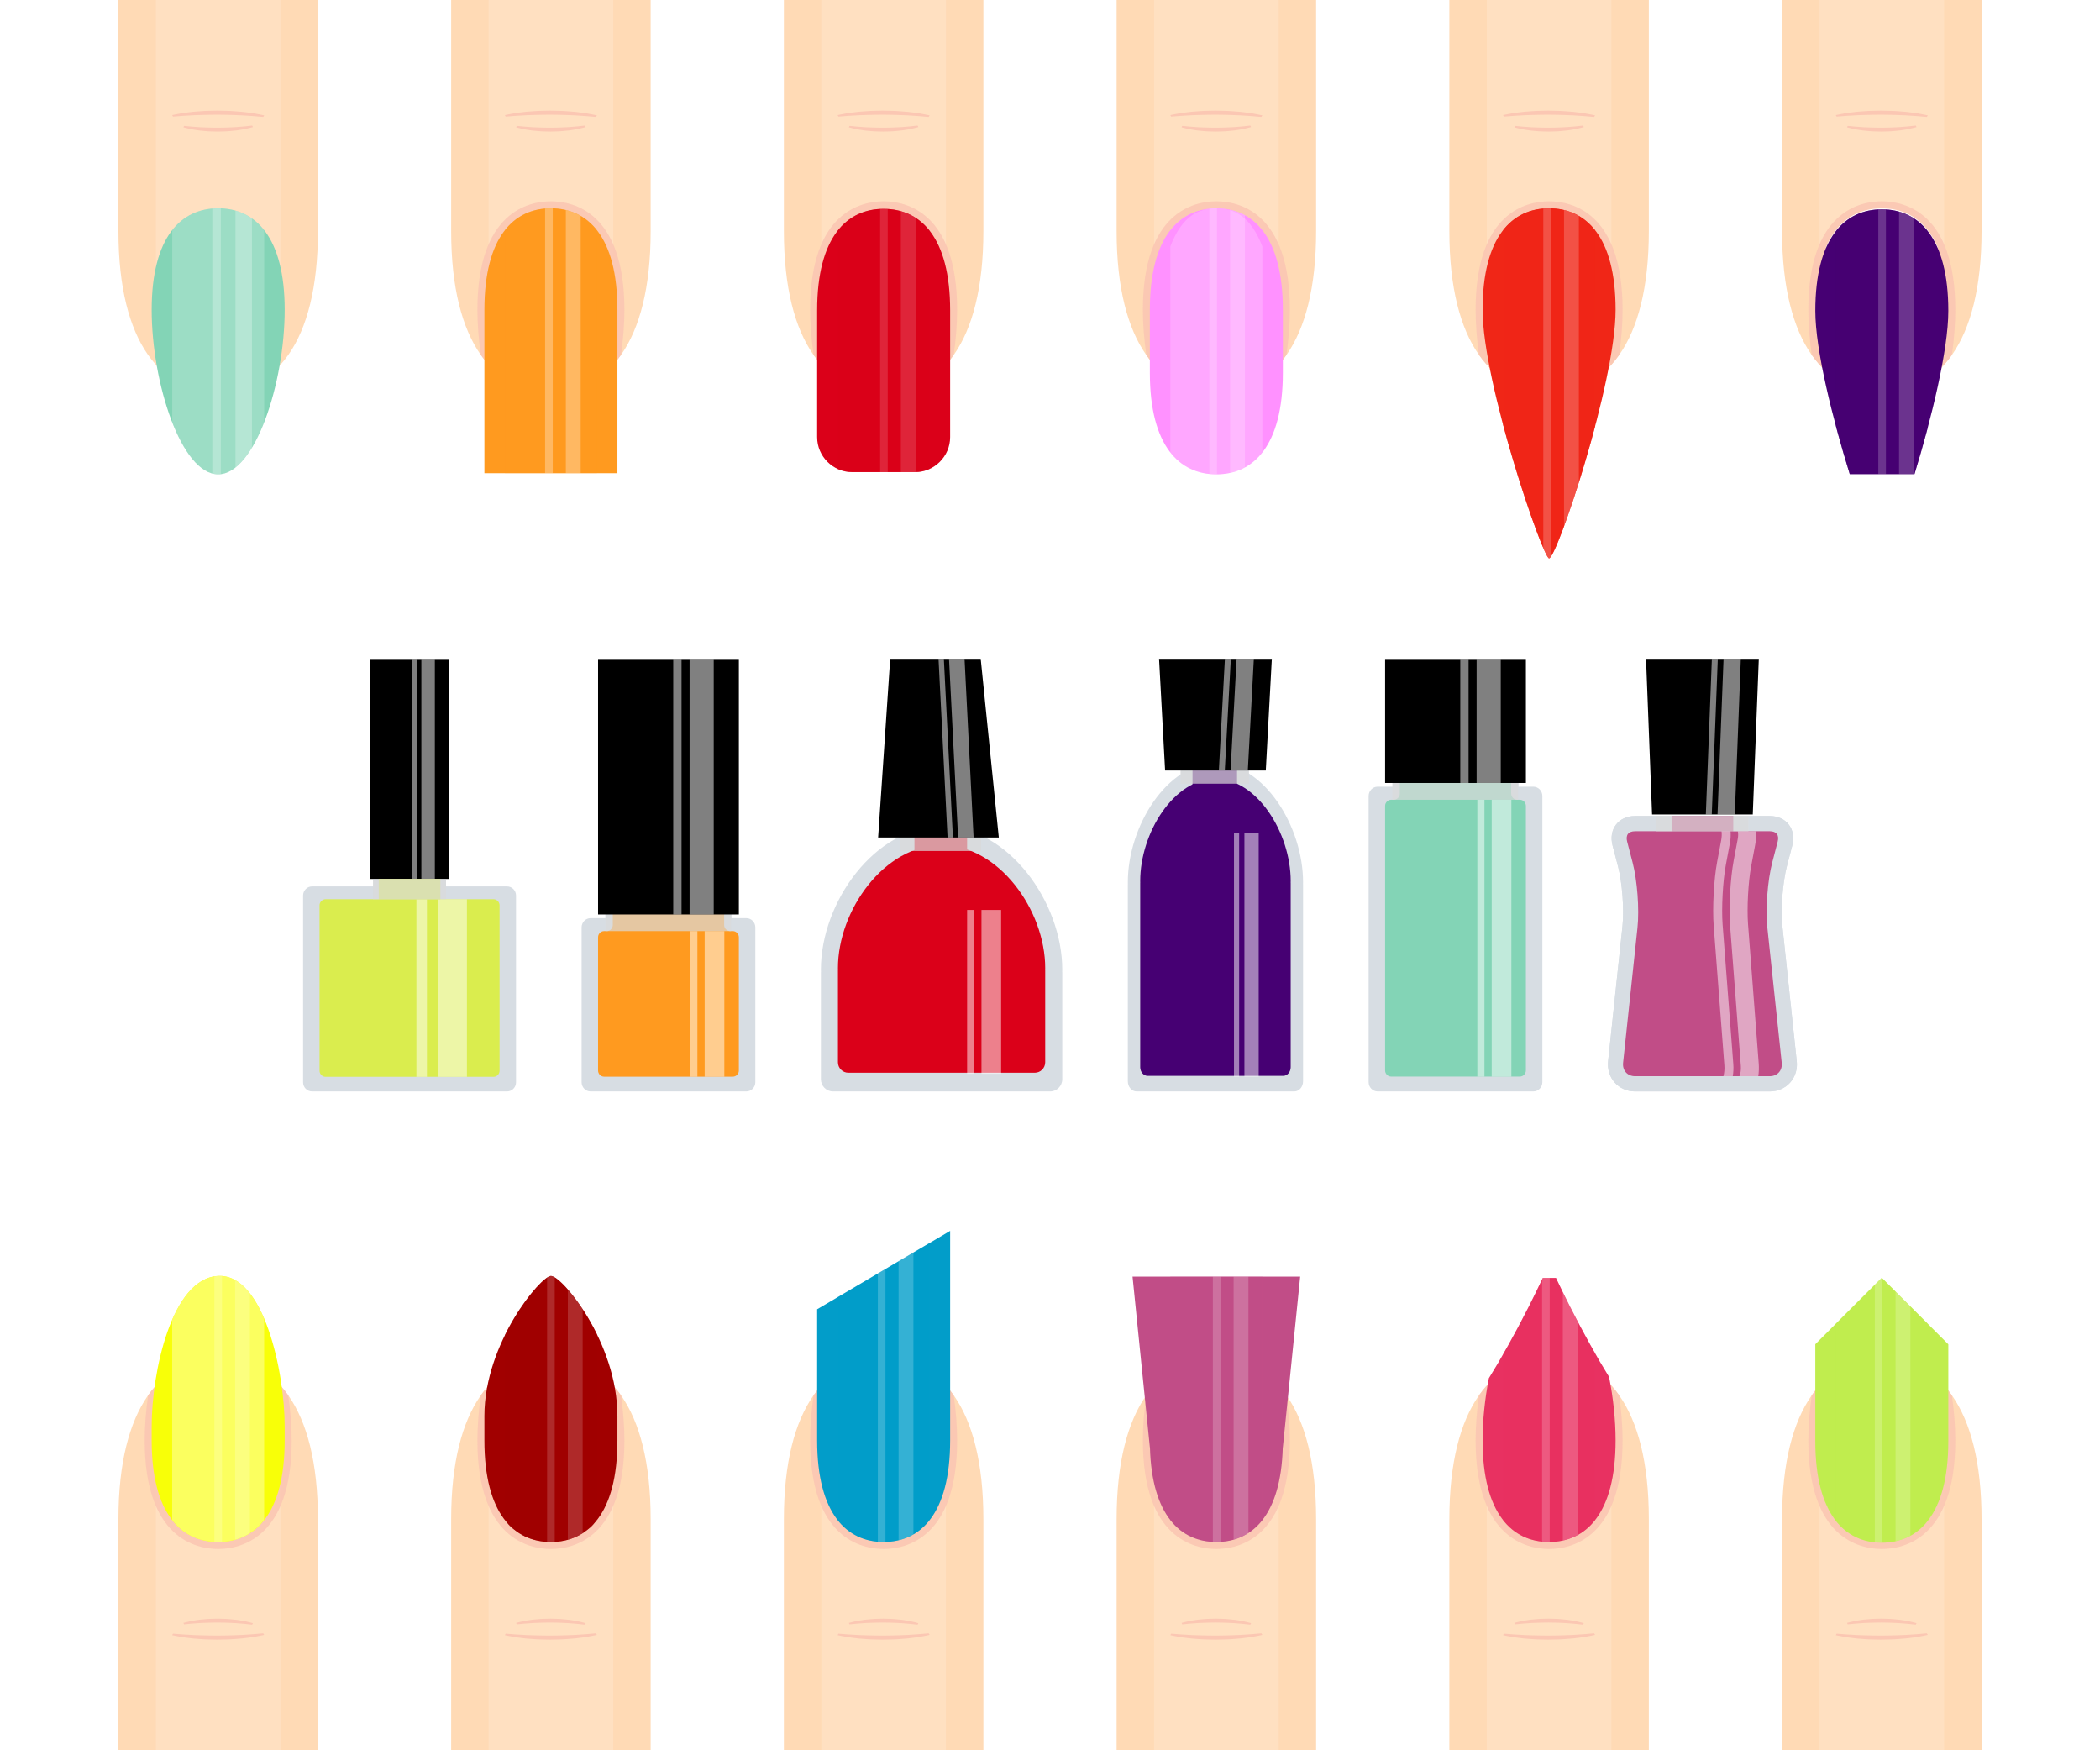 <?xml version="1.0" encoding="utf-8"?>
<!-- Generator: Adobe Illustrator 27.5.0, SVG Export Plug-In . SVG Version: 6.00 Build 0)  -->
<svg version="1.1" id="Ñëîé_1" xmlns="http://www.w3.org/2000/svg" xmlns:xlink="http://www.w3.org/1999/xlink" x="0px" y="0px"
	 viewBox="0 0 600 500" style="enable-background:new 0 0 600 500;" xml:space="preserve">
<rect style="fill:#FFFFFF;" width="600" height="500"/>
<g>
	<path style="fill:#FFDAB5;" d="M157.403,112c-15.74,0-28.5-13.415-28.5-46V0h57v66C185.903,98.585,173.143,112,157.403,112z"/>
	<path style="fill:#FFE0C1;" d="M158.932,111.955c-0.508,0.019-1.016,0.045-1.529,0.045c-0.514,0-1.02-0.026-1.527-0.045
		c-6.143-0.348-11.764-2.83-16.27-7.785V0h35.596v104.169C170.696,109.125,165.075,111.606,158.932,111.955z"/>
	<path style="opacity:0.9;fill:#FBC7B3;" d="M157.405,112c-7.807,0-14.877-3.305-20.025-10.605
		c-0.637-4.457-0.977-8.861-0.977-12.895c0-27.979,14.688-31,21.002-31c6.314,0,21,3.021,21,31c0,4.033-0.34,8.438-0.977,12.895
		C172.28,108.695,165.21,112,157.405,112z"/>
	<path style="fill:#FF9A1F;" d="M138.403,135.182V88.5c0-20.987,8.508-29,19.002-29c10.492,0,19,8.013,19,29v46.682H138.403z"/>
	<g>
		<path style="fill:#FBC7B3;" d="M147.751,35.972c0,0,0.311,0.021,0.848,0.073l0.963,0.098c0.232,0.029,0.486,0.044,0.752,0.06
			c0.154,0.009,0.314,0.019,0.477,0.031c0.451,0.028,0.938,0.063,1.439,0.105c0.521,0.017,1.068,0.035,1.635,0.064
			c0.521,0.034,1.053,0.039,1.615,0.044l0.117,0.002c0.203,0.002,0.41,0.006,0.617,0.009c0.338,0.006,0.676,0.012,0.996,0.012
			l2.043-0.032c0.533,0,1.041-0.027,1.531-0.054l0.148-0.008c0.266-0.018,0.529-0.027,0.787-0.037
			c0.283-0.01,0.561-0.021,0.828-0.04l1.811-0.146c0.313-0.022,0.605-0.044,0.869-0.08l0.945-0.107
			c0.529-0.059,0.838-0.084,0.838-0.084l0.1-0.008l0.215,0.423l-0.176,0.048c0,0-0.287,0.079-0.801,0.205
			c-0.154,0.032-0.328,0.075-0.521,0.123c-0.439,0.108-0.988,0.244-1.627,0.332l-1.469,0.231c-0.525,0.067-1.078,0.116-1.682,0.169
			l-0.346,0.03c-0.477,0.042-0.969,0.086-1.453,0.091l-1.83,0.052l-0.174,0.001c-0.365,0-0.715-0.012-1.063-0.023
			c-0.215-0.008-0.428-0.015-0.645-0.018c-0.59-0.008-1.197-0.042-1.801-0.104c-0.582-0.047-1.141-0.102-1.674-0.155
			c-0.531-0.074-1.027-0.151-1.482-0.226l-0.113-0.018c-0.41-0.064-0.799-0.125-1.117-0.21l-0.916-0.211
			c-0.508-0.121-0.795-0.199-0.795-0.199l-0.164-0.044l0.166-0.408L147.751,35.972z"/>
		<path style="fill:#FBC7B3;" d="M170.27,33.398l-0.09-0.007c0,0-0.408-0.027-1.113-0.088l-1.258-0.116
			c-0.35-0.038-0.746-0.061-1.166-0.085l-2.393-0.153c-0.357-0.021-0.727-0.032-1.104-0.044c-0.344-0.01-0.691-0.021-1.043-0.039
			l-0.186-0.008c-0.654-0.028-1.33-0.058-2.043-0.058l-1.787-0.023l-0.928-0.011c-0.432,0-0.887,0.007-1.34,0.013
			c-0.275,0.004-0.549,0.008-0.816,0.01l-0.146,0.001c-0.752,0.006-1.461,0.011-2.162,0.048c-0.75,0.03-1.477,0.051-2.162,0.068
			c-0.678,0.045-1.322,0.082-1.92,0.112c-0.221,0.014-0.434,0.023-0.641,0.033c-0.355,0.018-0.689,0.033-1.002,0.064l-1.275,0.104
			c-0.711,0.056-1.121,0.078-1.121,0.078l-0.1,0.006l-0.213-0.423l0.189-0.041c0,0,0.381-0.082,1.057-0.21l1.211-0.224
			c0.43-0.092,0.945-0.156,1.49-0.225l0.143-0.019c0.605-0.078,1.266-0.16,1.975-0.239c0.701-0.057,1.443-0.114,2.213-0.164
			c0.805-0.065,1.611-0.103,2.393-0.109c0.287-0.005,0.572-0.013,0.859-0.021c0.461-0.013,0.924-0.024,1.412-0.024l2.654,0.057
			c0.648,0.005,1.309,0.052,1.945,0.097l0.459,0.032c0.781,0.056,1.518,0.107,2.217,0.179l1.947,0.245
			c0.846,0.094,1.57,0.237,2.152,0.353c0.258,0.051,0.492,0.098,0.703,0.133c0.676,0.132,1.055,0.216,1.055,0.216l0.207,0.046
			L170.27,33.398z"/>
	</g>
	<path style="opacity:0.3;fill:#FF9A1F;" d="M170.544,135.182h-26.281v-14.538V65.744c3.412-4.348,8.037-6.244,13.133-6.244
		c5.104,0,9.734,1.904,13.148,6.269v54.827c-0.006,0.016-0.012,0.031-0.02,0.048h0.02V135.182z"/>
	<g>
		<path style="opacity:0.3;fill:#FFFFFF;" d="M157.395,59.5c-0.556,0-1.105,0.027-1.648,0.073v75.609h2.179V59.513
			C157.749,59.508,157.573,59.5,157.395,59.5z"/>
		<path style="opacity:0.3;fill:#FFFFFF;" d="M161.672,59.994v75.188h4.236V61.684C164.578,60.909,163.159,60.351,161.672,59.994z"
			/>
	</g>
</g>
<g>
	<path style="fill:#FFDAB5;" d="M252.468,112c-15.74,0-28.5-13.415-28.5-46V0h57v66C280.968,98.585,268.208,112,252.468,112z"/>
	<path style="fill:#FFE0C1;" d="M253.997,111.955c-0.508,0.02-1.016,0.045-1.529,0.045c-0.514,0-1.02-0.025-1.527-0.044
		c-6.143-0.349-11.764-2.831-16.271-7.786V0h35.598v104.17C265.761,109.125,260.14,111.607,253.997,111.955z"/>
	<path style="opacity:0.9;fill:#FBC7B3;" d="M252.468,112c-7.807,0-14.877-3.305-20.023-10.604
		c-0.639-4.458-0.977-8.861-0.977-12.896c0-27.979,14.686-31,21-31c6.314,0,21,3.021,21,31c0,4.034-0.34,8.438-0.977,12.896
		C267.343,108.695,260.272,112,252.468,112z"/>
	<path style="fill:#DB0019;" d="M261.468,134.864h-18c-5.5,0-10-4.5-10-10v-12.002v-0.079V88.659c0-20.987,8.506-29,19-29
		c10.492,0,19,8.013,19,29v24.124v0.079v12.002C271.468,130.364,266.968,134.864,261.468,134.864z"/>
	<path style="opacity:0.5;fill:#DB0019;" d="M253.833,59.712c0.18,0.013,0.357,0.023,0.535,0.04
		c0.178,0.018,0.355,0.042,0.531,0.065c0.133,0.017,0.268,0.03,0.4,0.05c0.201,0.031,0.4,0.069,0.6,0.106
		c0.105,0.02,0.211,0.036,0.314,0.058c0.219,0.045,0.435,0.098,0.652,0.151c0.08,0.021,0.162,0.038,0.244,0.059
		c0.234,0.063,0.465,0.133,0.697,0.205c0.059,0.019,0.119,0.034,0.18,0.054c0.244,0.08,0.484,0.168,0.725,0.259
		c0.045,0.017,0.09,0.032,0.135,0.05c0.252,0.099,0.5,0.205,0.748,0.316c0.029,0.014,0.061,0.026,0.09,0.04
		c0.256,0.118,0.51,0.244,0.76,0.377c0.02,0.011,0.041,0.021,0.061,0.031c0.256,0.137,0.51,0.282,0.76,0.436
		c0.012,0.008,0.025,0.016,0.039,0.023c0.256,0.157,0.508,0.323,0.756,0.497c0.006,0.005,0.014,0.01,0.02,0.015
		c0.254,0.177,0.502,0.363,0.746,0.558c0.002,0.003,0.006,0.005,0.01,0.008c0.246,0.196,0.488,0.401,0.727,0.615
		c0.002,0.002,0.004,0.004,0.006,0.006c0.238,0.214,0.471,0.438,0.699,0.669c0.004,0.003,0.006,0.006,0.01,0.009
		c0.227,0.23,0.449,0.471,0.67,0.72c0.004,0.006,0.01,0.011,0.014,0.017c0.215,0.246,0.426,0.5,0.633,0.764
		c0.006,0.007,0.01,0.014,0.016,0.021v68.018c-1.268,0.583-2.67,0.918-4.15,0.918h-18c-1.473,0-2.869-0.331-4.131-0.909V65.903
		c1.279-1.629,2.729-2.914,4.309-3.885c0.004-0.002,0.006-0.004,0.01-0.006c0.26-0.158,0.522-0.309,0.785-0.45
		c0.012-0.006,0.025-0.012,0.037-0.019c0.256-0.136,0.516-0.265,0.779-0.386c0.023-0.011,0.049-0.021,0.072-0.031
		c0.252-0.114,0.506-0.224,0.764-0.324c0.039-0.015,0.08-0.028,0.119-0.043c0.244-0.093,0.488-0.182,0.736-0.263
		c0.057-0.019,0.115-0.033,0.172-0.052c0.232-0.073,0.467-0.144,0.705-0.206c0.076-0.02,0.154-0.036,0.23-0.056
		c0.221-0.055,0.439-0.108,0.662-0.154c0.102-0.021,0.205-0.036,0.309-0.056c0.201-0.037,0.4-0.076,0.605-0.106
		c0.129-0.02,0.26-0.033,0.391-0.05c0.18-0.023,0.357-0.048,0.539-0.066c0.176-0.017,0.354-0.026,0.531-0.039
		c0.137-0.01,0.273-0.023,0.414-0.029c0.318-0.016,0.639-0.023,0.961-0.023c0.324,0,0.645,0.008,0.963,0.023
		C253.56,59.688,253.696,59.702,253.833,59.712z"/>
	<g>
		<path style="fill:#FBC7B3;" d="M242.815,35.972c0,0,0.311,0.021,0.846,0.073l0.965,0.099c0.232,0.028,0.484,0.044,0.752,0.059
			c0.154,0.01,0.314,0.02,0.477,0.031c0.451,0.029,0.936,0.064,1.439,0.106c0.521,0.017,1.068,0.035,1.635,0.063
			c0.521,0.034,1.053,0.039,1.615,0.045l0.117,0.001c0.203,0.002,0.41,0.006,0.617,0.01c0.338,0.006,0.676,0.012,0.996,0.012
			l2.043-0.032c0.533,0,1.041-0.027,1.531-0.054l0.148-0.009c0.266-0.017,0.529-0.026,0.787-0.036
			c0.283-0.011,0.56-0.021,0.828-0.041l1.811-0.146c0.313-0.021,0.605-0.043,0.869-0.079l0.945-0.108
			c0.529-0.058,0.838-0.083,0.838-0.083l0.1-0.009l0.215,0.423l-0.176,0.049c0,0-0.287,0.078-0.801,0.204
			c-0.154,0.032-0.328,0.075-0.521,0.123c-0.44,0.109-0.988,0.244-1.627,0.333l-1.469,0.231c-0.525,0.067-1.078,0.115-1.682,0.169
			l-0.346,0.03c-0.477,0.042-0.969,0.086-1.453,0.091l-1.83,0.052l-0.174,0.001c-0.365,0-0.715-0.012-1.063-0.024
			c-0.215-0.007-0.428-0.014-0.645-0.018c-0.59-0.007-1.197-0.042-1.801-0.103c-0.582-0.047-1.141-0.102-1.674-0.155
			c-0.531-0.074-1.029-0.151-1.484-0.226l-0.113-0.018c-0.41-0.065-0.797-0.126-1.117-0.21l-0.914-0.212
			c-0.508-0.12-0.797-0.198-0.797-0.198l-0.162-0.045l0.166-0.408L242.815,35.972z"/>
		<path style="fill:#FBC7B3;" d="M265.335,33.398l-0.09-0.006c0,0-0.408-0.027-1.113-0.089l-1.258-0.115
			c-0.35-0.038-0.746-0.062-1.166-0.085l-2.393-0.153c-0.357-0.021-0.727-0.033-1.104-0.044c-0.344-0.011-0.691-0.021-1.043-0.039
			l-0.185-0.008c-0.654-0.028-1.33-0.058-2.043-0.058l-1.787-0.024l-0.928-0.01c-0.432,0-0.887,0.006-1.34,0.013
			c-0.275,0.004-0.549,0.007-0.816,0.01l-0.146,0.001c-0.752,0.006-1.461,0.011-2.162,0.047c-0.75,0.03-1.477,0.051-2.164,0.068
			c-0.676,0.045-1.32,0.082-1.918,0.112c-0.221,0.014-0.434,0.024-0.641,0.034c-0.355,0.017-0.689,0.033-1.002,0.063l-1.277,0.104
			c-0.709,0.056-1.121,0.078-1.121,0.078l-0.098,0.005l-0.213-0.422l0.189-0.041c0,0,0.381-0.083,1.057-0.211l1.211-0.224
			c0.428-0.091,0.943-0.156,1.49-0.225l0.143-0.018c0.605-0.079,1.266-0.16,1.973-0.24c0.703-0.056,1.445-0.113,2.215-0.164
			c0.805-0.064,1.611-0.102,2.393-0.109c0.287-0.005,0.572-0.012,0.859-0.02c0.461-0.013,0.924-0.025,1.412-0.025l2.654,0.057
			c0.648,0.006,1.308,0.053,1.945,0.098l0.459,0.032c0.781,0.055,1.518,0.106,2.217,0.179l1.947,0.245
			c0.846,0.094,1.57,0.237,2.152,0.353c0.258,0.051,0.492,0.097,0.703,0.133c0.676,0.132,1.055,0.215,1.055,0.215l0.207,0.046
			L265.335,33.398z"/>
	</g>
	<g style="opacity:0.7;">
		<path style="opacity:0.2;fill:#FFFFFF;" d="M251.466,134.864h2.178V59.698c-0.074-0.006-0.148-0.013-0.223-0.016
			c-0.318-0.016-0.639-0.023-0.963-0.023c-0.322,0-0.643,0.008-0.961,0.023c-0.011,0.001-0.021,0.002-0.031,0.002V134.864z"/>
		<path style="opacity:0.2;fill:#FFFFFF;" d="M257.391,134.864h4.067c0.058,0,0.113-0.009,0.17-0.01V62.246
			c-0.108-0.071-0.214-0.146-0.324-0.213c-0.014-0.008-0.027-0.016-0.039-0.023c-0.25-0.153-0.504-0.299-0.76-0.436
			c-0.02-0.011-0.041-0.021-0.061-0.031c-0.25-0.133-0.504-0.259-0.76-0.377c-0.029-0.014-0.061-0.026-0.09-0.04
			c-0.248-0.111-0.496-0.218-0.748-0.316c-0.045-0.018-0.09-0.033-0.135-0.05c-0.24-0.091-0.48-0.179-0.725-0.259
			c-0.061-0.02-0.121-0.035-0.18-0.054c-0.139-0.043-0.278-0.082-0.417-0.123V134.864z"/>
	</g>
</g>
<g>
	<path style="fill:#FFDAB5;" d="M347.532,112c-15.74,0-28.5-13.415-28.5-46V0h57v66C376.032,98.585,363.272,112,347.532,112z"/>
	<path style="fill:#FFE0C1;" d="M349.061,111.955c-0.51,0.019-1.016,0.045-1.529,0.045c-0.514,0-1.022-0.026-1.529-0.045
		c-6.141-0.348-11.764-2.83-16.27-7.785V0h35.598v104.169C360.825,109.125,355.202,111.606,349.061,111.955z"/>
	<g>
		<path style="fill:#FBC7B3;" d="M337.88,35.972c0,0,0.311,0.021,0.846,0.073l0.963,0.098c0.234,0.029,0.486,0.044,0.754,0.06
			c0.154,0.009,0.314,0.019,0.475,0.031c0.453,0.028,0.938,0.063,1.439,0.105c0.522,0.017,1.07,0.035,1.637,0.064
			c0.521,0.034,1.053,0.039,1.615,0.044l0.117,0.002c0.201,0.002,0.408,0.006,0.617,0.009c0.336,0.006,0.674,0.012,0.996,0.012
			l2.043-0.032c0.533,0,1.041-0.027,1.531-0.054l0.148-0.008c0.266-0.018,0.527-0.027,0.785-0.037c0.283-0.01,0.561-0.021,0.83-0.04
			l1.811-0.146c0.311-0.022,0.605-0.044,0.867-0.08l0.945-0.107c0.531-0.059,0.838-0.084,0.838-0.084l0.102-0.008l0.215,0.423
			l-0.178,0.048c0,0-0.287,0.079-0.799,0.205c-0.156,0.032-0.33,0.075-0.521,0.123c-0.441,0.108-0.988,0.244-1.627,0.332
			l-1.469,0.231c-0.525,0.067-1.078,0.116-1.684,0.169l-0.344,0.03c-0.477,0.042-0.969,0.086-1.453,0.091l-1.83,0.052l-0.174,0.001
			c-0.367,0-0.717-0.012-1.063-0.023c-0.215-0.008-0.43-0.015-0.645-0.018c-0.592-0.008-1.199-0.042-1.803-0.104
			c-0.58-0.047-1.139-0.102-1.674-0.155c-0.529-0.074-1.027-0.151-1.482-0.226l-0.113-0.018c-0.41-0.064-0.797-0.125-1.117-0.21
			l-0.914-0.211c-0.51-0.121-0.797-0.199-0.797-0.199l-0.162-0.044l0.166-0.408L337.88,35.972z"/>
		<path style="fill:#FBC7B3;" d="M360.397,33.398l-0.088-0.007c0,0-0.41-0.027-1.113-0.088l-1.26-0.116
			c-0.35-0.038-0.746-0.061-1.164-0.085l-2.395-0.153c-0.357-0.021-0.727-0.032-1.104-0.044c-0.342-0.01-0.691-0.021-1.043-0.039
			l-0.185-0.008c-0.652-0.028-1.328-0.058-2.041-0.058l-1.787-0.023l-0.93-0.011c-0.432,0-0.887,0.007-1.338,0.013
			c-0.275,0.004-0.551,0.008-0.818,0.01l-0.145,0.001c-0.752,0.006-1.463,0.011-2.162,0.048c-0.75,0.03-1.479,0.051-2.164,0.068
			c-0.676,0.045-1.322,0.082-1.92,0.112c-0.219,0.014-0.434,0.023-0.641,0.033c-0.353,0.018-0.688,0.033-1,0.064l-1.277,0.104
			c-0.711,0.056-1.121,0.078-1.121,0.078l-0.098,0.006l-0.213-0.423l0.189-0.041c0,0,0.381-0.082,1.055-0.21l1.211-0.224
			c0.43-0.092,0.945-0.156,1.49-0.225l0.145-0.019c0.604-0.078,1.266-0.16,1.973-0.239c0.701-0.057,1.443-0.114,2.215-0.164
			c0.805-0.065,1.609-0.103,2.391-0.109c0.289-0.005,0.574-0.013,0.859-0.021c0.461-0.013,0.924-0.024,1.412-0.024l2.654,0.057
			c0.65,0.005,1.309,0.052,1.945,0.097l0.461,0.032c0.779,0.056,1.516,0.107,2.215,0.179l1.947,0.245
			c0.846,0.094,1.57,0.237,2.154,0.353c0.258,0.051,0.49,0.098,0.701,0.133c0.678,0.132,1.055,0.216,1.055,0.216l0.209,0.046
			L360.397,33.398z"/>
	</g>
	<path style="opacity:0.9;fill:#FBC7B3;" d="M347.532,112c-7.807,0-14.877-3.305-20.023-10.605
		c-0.639-4.457-0.977-8.861-0.977-12.895c0-27.979,14.686-31,21-31c6.314,0,21,3.021,21,31c0,4.033-0.34,8.438-0.977,12.895
		C362.407,108.695,355.337,112,347.532,112z"/>
	<path style="opacity:0.2;fill:#FFFFFF;" d="M360.673,120.596c-3.414,8.739-8.045,14.904-13.15,14.904
		c-5.096,0-9.719-6.143-13.131-14.856V65.744c3.412-4.348,8.035-6.244,13.131-6.244c5.105,0,9.736,1.904,13.15,6.269V120.596z"/>
	<path style="fill:#FF91FF;" d="M366.532,106.5c0,20.986-8.508,29-19,29c-10.494,0-19-8.014-19-29c0-2.931,0-15.07,0-18
		c0-20.987,8.506-29,19-29c10.492,0,19,8.013,19,29C366.532,91.43,366.532,103.569,366.532,106.5z"/>
	<path style="opacity:0.2;fill:#FFFFFF;" d="M360.673,70.404c-3.414-8.74-8.045-10.904-13.15-10.904
		c-5.096,0-9.719,2.142-13.131,10.856v58.898c3.412,4.348,8.035,6.245,13.131,6.245c5.105,0,9.736-1.904,13.15-6.269V70.404z"/>
	<g>
		<path style="opacity:0.2;fill:#FFFFFF;" d="M355.692,61.473c-1.334-0.728-2.754-1.244-4.237-1.565v75.185
			c1.483-0.321,2.903-0.837,4.237-1.565V61.473z"/>
		<path style="opacity:0.2;fill:#FFFFFF;" d="M345.53,59.603v75.795c0.658,0.068,1.325,0.102,2.002,0.102
			c0.059,0,0.117-0.004,0.176-0.004V59.504c-0.059,0-0.117-0.004-0.176-0.004C346.855,59.5,346.189,59.535,345.53,59.603z"/>
	</g>
</g>
<g>
	<path style="fill:#FFDAB5;" d="M157.403,388c-15.74,0-28.5,13.415-28.5,46v66h57v-66C185.903,401.415,173.143,388,157.403,388z"/>
	<path style="fill:#FFE0C1;" d="M158.932,388.045c-0.508-0.02-1.016-0.045-1.529-0.045c-0.514,0-1.02,0.025-1.527,0.044
		c-6.143,0.349-11.764,2.831-16.27,7.786V500h35.596V395.83C170.696,390.875,165.075,388.393,158.932,388.045z"/>
	<g>
		<path style="fill:#FBC7B3;" d="M147.751,464.028c0,0,0.311-0.02,0.848-0.073l0.963-0.098c0.232-0.029,0.486-0.045,0.752-0.06
			c0.154-0.01,0.314-0.02,0.477-0.031c0.451-0.029,0.938-0.064,1.439-0.105c0.521-0.018,1.068-0.035,1.635-0.064
			c0.521-0.034,1.053-0.039,1.615-0.045l0.117-0.001c0.203-0.002,0.41-0.006,0.617-0.009c0.338-0.006,0.676-0.012,0.996-0.012
			l2.043,0.031c0.533,0,1.041,0.027,1.531,0.055l0.148,0.008c0.266,0.018,0.529,0.027,0.787,0.037
			c0.283,0.01,0.561,0.021,0.828,0.04l1.811,0.146c0.313,0.021,0.605,0.043,0.869,0.08l0.945,0.107
			c0.529,0.059,0.838,0.084,0.838,0.084l0.1,0.008l0.215-0.423l-0.176-0.048c0,0-0.287-0.079-0.801-0.205
			c-0.154-0.032-0.328-0.075-0.521-0.123c-0.439-0.109-0.988-0.244-1.627-0.332l-1.469-0.232c-0.525-0.066-1.078-0.115-1.682-0.168
			l-0.346-0.031c-0.477-0.041-0.969-0.086-1.453-0.09l-1.83-0.053h-0.174c-0.365,0-0.715,0.012-1.063,0.023
			c-0.215,0.007-0.428,0.015-0.645,0.018c-0.59,0.008-1.197,0.042-1.801,0.104c-0.582,0.047-1.141,0.101-1.674,0.154
			c-0.531,0.074-1.027,0.152-1.482,0.227l-0.113,0.018c-0.41,0.064-0.799,0.125-1.117,0.209l-0.916,0.212
			c-0.508,0.12-0.795,0.198-0.795,0.198l-0.164,0.045l0.166,0.408L147.751,464.028z"/>
		<path style="fill:#FBC7B3;" d="M170.27,466.602l-0.09,0.006c0,0-0.408,0.027-1.113,0.089l-1.258,0.116
			c-0.35,0.037-0.746,0.06-1.166,0.084l-2.393,0.154c-0.357,0.021-0.727,0.032-1.104,0.043c-0.344,0.011-0.691,0.021-1.043,0.039
			l-0.186,0.008c-0.654,0.029-1.33,0.059-2.043,0.059l-1.787,0.023l-0.928,0.01c-0.432,0-0.887-0.006-1.34-0.012
			c-0.275-0.004-0.549-0.008-0.816-0.01l-0.146-0.002c-0.752-0.006-1.461-0.01-2.162-0.047c-0.75-0.03-1.477-0.051-2.162-0.068
			c-0.678-0.045-1.322-0.082-1.92-0.112c-0.221-0.014-0.434-0.024-0.641-0.034c-0.355-0.017-0.689-0.033-1.002-0.064l-1.275-0.104
			c-0.711-0.055-1.121-0.078-1.121-0.078l-0.1-0.005l-0.213,0.423l0.189,0.041c0,0,0.381,0.082,1.057,0.21l1.211,0.224
			c0.43,0.092,0.945,0.156,1.49,0.225l0.143,0.018c0.605,0.079,1.266,0.16,1.975,0.24c0.701,0.057,1.443,0.113,2.213,0.164
			c0.805,0.064,1.611,0.102,2.393,0.109c0.287,0.005,0.572,0.012,0.859,0.02c0.461,0.014,0.924,0.025,1.412,0.025l2.654-0.057
			c0.648-0.006,1.309-0.053,1.945-0.098l0.459-0.031c0.781-0.056,1.518-0.107,2.217-0.18l1.947-0.244
			c0.846-0.094,1.57-0.238,2.152-0.354c0.258-0.051,0.492-0.097,0.703-0.133c0.676-0.131,1.055-0.215,1.055-0.215l0.207-0.046
			L170.27,466.602z"/>
	</g>
	<path style="opacity:0.9;fill:#FBC7B3;" d="M157.405,388c-7.807,0-14.877,3.305-20.025,10.605
		c-0.637,4.457-0.977,8.861-0.977,12.895c0,27.979,14.688,31,21.002,31c6.314,0,21-3.021,21-31c0-4.033-0.34-8.438-0.977-12.895
		C172.28,391.305,165.21,388,157.405,388z"/>
	<path style="fill:#A10000;" d="M176.405,404.5c0-20.986-15.76-40-19-40c-2.783,0-19.002,19.014-19.002,40c0,2.93,0,4.07,0,7
		c0,20.986,8.508,29,19.002,29c10.492,0,19-8.014,19-29C176.405,408.57,176.405,407.43,176.405,404.5z"/>
	<path style="opacity:0.5;fill:#A10000;" d="M158.858,440.44c0.279-0.021,0.559-0.048,0.836-0.081
		c0.107-0.013,0.213-0.025,0.318-0.04c0.322-0.045,0.643-0.097,0.959-0.159c0.047-0.009,0.092-0.016,0.137-0.024
		c0.387-0.079,0.77-0.17,1.146-0.275c0.004-0.001,0.008-0.003,0.014-0.004c0.361-0.102,0.721-0.217,1.074-0.344
		c0.047-0.017,0.096-0.035,0.143-0.053c0.336-0.124,0.668-0.258,0.996-0.404c0.021-0.01,0.043-0.019,0.064-0.028
		c0.727-0.33,1.43-0.717,2.107-1.165c1.418-1.319,2.727-1.286,3.891-4.267v-52.436c-4.838-9.902-11.217-16.659-13.148-16.659
		c-1.672,0-8.191,6.868-13.133,16.899v52.244c1.148,2.934,2.438,2.88,3.832,4.191c0.688,0.456,1.4,0.852,2.137,1.187
		c0.002,0.001,0.004,0.002,0.008,0.004c0.346,0.157,0.697,0.299,1.053,0.431c0.041,0.015,0.08,0.029,0.121,0.044
		c0.355,0.128,0.715,0.245,1.08,0.348c0.008,0.002,0.014,0.005,0.021,0.007c0.381,0.106,0.77,0.2,1.16,0.28
		c0.029,0.006,0.061,0.01,0.092,0.017c0.332,0.065,0.668,0.12,1.006,0.168c0.104,0.014,0.205,0.026,0.309,0.038
		c0.281,0.034,0.564,0.062,0.85,0.083c0.105,0.008,0.213,0.018,0.318,0.023c0.381,0.022,0.762,0.036,1.146,0.036
		c0.383,0,0.762-0.014,1.141-0.035C158.643,440.458,158.751,440.448,158.858,440.44z"/>
	<g style="opacity:0.8;">
		<path style="opacity:0.2;fill:#FFFFFF;" d="M166.476,374.013c-1.461-2.227-2.914-4.13-4.237-5.639v71.49
			c0.005-0.002,0.01-0.003,0.016-0.004c0.004-0.001,0.008-0.003,0.014-0.004c0.361-0.102,0.721-0.217,1.074-0.344
			c0.047-0.017,0.096-0.035,0.143-0.053c0.336-0.124,0.668-0.258,0.996-0.404c0.021-0.01,0.043-0.019,0.064-0.028
			c0.665-0.302,1.307-0.657,1.931-1.058V374.013z"/>
		<path style="opacity:0.2;fill:#FFFFFF;" d="M156.315,364.977v75.489c0.359,0.021,0.718,0.034,1.08,0.034
			c0.369,0,0.733-0.014,1.098-0.034v-75.544c-0.443-0.268-0.82-0.422-1.098-0.422C157.142,364.5,156.768,364.675,156.315,364.977z"
			/>
	</g>
</g>
<g>
	<path style="fill:#FFDAB5;" d="M442.598,112c-15.74,0-28.5-13.416-28.5-46V0h57v66C471.098,98.584,458.338,112,442.598,112z"/>
	<path style="fill:#FFE0C1;" d="M444.127,111.955c-0.508,0.019-1.016,0.045-1.529,0.045c-0.514,0-1.02-0.026-1.527-0.045
		c-6.143-0.348-11.764-2.83-16.27-7.785V0h35.596v104.169C455.891,109.125,450.27,111.606,444.127,111.955z"/>
	<g>
		<path style="fill:#FBC7B3;" d="M432.945,35.971c0,0,0.311,0.021,0.848,0.074l0.963,0.098c0.232,0.029,0.486,0.044,0.752,0.06
			c0.154,0.009,0.315,0.019,0.477,0.031c0.451,0.028,0.938,0.063,1.439,0.105c0.521,0.017,1.068,0.035,1.635,0.064
			c0.521,0.033,1.053,0.039,1.615,0.044l0.117,0.001c0.203,0.002,0.41,0.006,0.617,0.01c0.338,0.006,0.676,0.012,0.996,0.012
			l2.043-0.032c0.533,0,1.041-0.027,1.531-0.054l0.149-0.008c0.266-0.018,0.529-0.027,0.787-0.037
			c0.283-0.01,0.56-0.021,0.828-0.041l1.811-0.145c0.313-0.022,0.605-0.044,0.869-0.08l0.945-0.107
			c0.529-0.059,0.838-0.084,0.838-0.084l0.1-0.008l0.215,0.422l-0.176,0.049c0,0-0.287,0.078-0.801,0.205
			c-0.154,0.031-0.328,0.074-0.522,0.123c-0.439,0.108-0.988,0.244-1.627,0.332l-1.469,0.231c-0.525,0.067-1.078,0.116-1.682,0.169
			l-0.346,0.03c-0.476,0.042-0.969,0.086-1.453,0.091l-1.83,0.052l-0.174,0.001c-0.365,0-0.715-0.012-1.063-0.024
			c-0.215-0.007-0.428-0.014-0.644-0.017c-0.59-0.008-1.197-0.043-1.801-0.104c-0.582-0.047-1.141-0.102-1.674-0.155
			c-0.531-0.074-1.027-0.151-1.483-0.226l-0.113-0.018c-0.41-0.064-0.799-0.125-1.117-0.21l-0.916-0.212
			c-0.508-0.12-0.795-0.198-0.795-0.198l-0.164-0.044l0.166-0.408L432.945,35.971z"/>
		<path style="fill:#FBC7B3;" d="M455.465,33.398l-0.09-0.007c0,0-0.408-0.027-1.113-0.089l-1.258-0.115
			c-0.35-0.038-0.746-0.061-1.166-0.085l-2.393-0.153c-0.357-0.021-0.727-0.033-1.103-0.044c-0.344-0.011-0.691-0.021-1.043-0.039
			l-0.186-0.008c-0.654-0.028-1.33-0.058-2.043-0.058l-1.787-0.023l-0.928-0.011c-0.432,0-0.887,0.007-1.34,0.013
			c-0.275,0.004-0.549,0.008-0.816,0.01l-0.146,0.001c-0.752,0.006-1.461,0.011-2.162,0.048c-0.75,0.029-1.477,0.051-2.162,0.068
			c-0.678,0.045-1.322,0.082-1.92,0.111c-0.221,0.014-0.434,0.024-0.641,0.034c-0.355,0.017-0.69,0.033-1.002,0.063l-1.275,0.104
			c-0.711,0.056-1.121,0.078-1.121,0.078l-0.1,0.005l-0.213-0.422l0.189-0.041c0,0,0.381-0.082,1.057-0.211l1.211-0.223
			c0.43-0.092,0.945-0.156,1.49-0.225l0.143-0.019c0.605-0.079,1.266-0.16,1.975-0.239c0.701-0.057,1.443-0.114,2.213-0.164
			c0.805-0.065,1.611-0.103,2.393-0.109c0.287-0.006,0.572-0.013,0.859-0.021c0.461-0.013,0.924-0.024,1.412-0.024l2.654,0.057
			c0.648,0.005,1.309,0.052,1.945,0.097l0.459,0.032c0.781,0.055,1.518,0.107,2.217,0.179l1.947,0.245
			c0.846,0.094,1.57,0.237,2.152,0.353c0.258,0.051,0.492,0.097,0.703,0.133c0.676,0.132,1.055,0.216,1.055,0.216l0.207,0.045
			L455.465,33.398z"/>
	</g>
	<path style="opacity:0.9;fill:#FBC7B3;" d="M442.6,112c-7.807,0-14.877-3.305-20.025-10.605c-0.637-4.457-0.977-8.861-0.977-12.895
		c0-27.98,14.688-31,21.002-31c6.315,0,21,3.02,21,31c0,4.033-0.34,8.438-0.977,12.895C457.475,108.695,450.404,112,442.6,112z"/>
	<path style="fill:#F02617;" d="M461.6,88.5c0-20.987-8.508-29-19-29c-10.494,0-19.002,8.013-19.002,29
		c0,20.986,17.236,71,19.002,71C444.789,159.5,461.6,109.486,461.6,88.5z"/>
	<path style="opacity:0.7;fill:#F02617;" d="M455.738,121.815c-5.07,19.188-11.795,37.648-13.135,37.683
		c-0.002,0-0.004,0.001-0.006,0.001c-1.09-0.025-7.969-18.78-13.141-38.134V65.757c0.07-0.088,0.139-0.177,0.209-0.264
		c0.096-0.118,0.193-0.236,0.291-0.351c0.123-0.144,0.248-0.283,0.373-0.421c0.105-0.114,0.211-0.229,0.318-0.34
		c0.125-0.13,0.252-0.255,0.379-0.379c0.111-0.107,0.223-0.216,0.336-0.319c0.127-0.118,0.258-0.232,0.391-0.345
		c0.115-0.1,0.231-0.199,0.348-0.295c0.135-0.109,0.271-0.214,0.408-0.317c0.117-0.089,0.234-0.179,0.353-0.265
		c0.143-0.101,0.287-0.198,0.434-0.295c0.115-0.078,0.232-0.156,0.35-0.23c0.154-0.096,0.309-0.186,0.465-0.275
		c0.113-0.066,0.227-0.134,0.342-0.196c0.166-0.09,0.334-0.174,0.5-0.257c0.109-0.055,0.219-0.11,0.328-0.162
		c0.182-0.085,0.365-0.163,0.551-0.241c0.098-0.041,0.195-0.086,0.295-0.125c0.203-0.08,0.406-0.152,0.611-0.225
		c0.086-0.03,0.17-0.063,0.256-0.091c0.227-0.075,0.455-0.142,0.686-0.207c0.066-0.019,0.133-0.04,0.201-0.059
		c0.258-0.069,0.52-0.131,0.781-0.188c0.041-0.009,0.082-0.019,0.123-0.028c0.297-0.063,0.598-0.117,0.9-0.164
		c0.008-0.001,0.014-0.003,0.022-0.004c0.943-0.145,1.91-0.215,2.893-0.215c0.324,0,0.647,0.008,0.967,0.023
		c0.09,0.004,0.18,0.014,0.268,0.02c0.225,0.014,0.447,0.027,0.67,0.049c0.213,0.021,0.426,0.051,0.637,0.079
		c0.094,0.013,0.189,0.022,0.281,0.035c0.268,0.041,0.533,0.089,0.799,0.142c0.035,0.007,0.07,0.012,0.105,0.02
		c3.613,0.741,6.853,2.63,9.412,5.899V121.815z"/>
	<g>
		<path style="opacity:0.2;fill:#FFFFFF;" d="M446.867,150.347c1.287-3.496,2.748-7.794,4.236-12.526V61.689
			c-1.33-0.775-2.75-1.331-4.236-1.688V150.347z"/>
		<path style="opacity:0.2;fill:#FFFFFF;" d="M440.941,59.576v96.974c0.811,1.873,1.398,2.944,1.656,2.95
			c0.002,0,0.004-0.001,0.006-0.001c0.126-0.003,0.301-0.171,0.517-0.487V59.513c-0.174-0.004-0.346-0.013-0.521-0.013
			C442.041,59.5,441.488,59.529,440.941,59.576z"/>
	</g>
</g>
<g>
	<path style="fill:#FFDAB5;" d="M537.662,112c-15.74,0-28.5-13.415-28.5-46V0h57v66C566.162,98.585,553.402,112,537.662,112z"/>
	<path style="fill:#FFE0C1;" d="M539.191,111.955c-0.508,0.02-1.016,0.045-1.529,0.045c-0.514,0-1.02-0.025-1.527-0.044
		c-6.143-0.349-11.764-2.831-16.271-7.786V0h35.598v104.169C550.955,109.125,545.334,111.607,539.191,111.955z"/>
	<g>
		<path style="fill:#FBC7B3;" d="M528.01,35.972c0,0,0.311,0.021,0.846,0.073l0.965,0.099c0.232,0.028,0.484,0.043,0.752,0.059
			c0.154,0.009,0.314,0.019,0.477,0.031c0.451,0.028,0.936,0.063,1.44,0.106c0.521,0.016,1.068,0.035,1.635,0.063
			c0.521,0.034,1.053,0.039,1.615,0.044l0.117,0.002c0.203,0.002,0.41,0.006,0.617,0.01c0.338,0.006,0.676,0.012,0.996,0.012
			l2.043-0.033c0.533,0,1.041-0.027,1.531-0.053l0.148-0.009c0.266-0.017,0.529-0.026,0.787-0.036
			c0.283-0.011,0.561-0.021,0.828-0.041l1.811-0.146c0.313-0.022,0.606-0.044,0.869-0.079l0.945-0.108
			c0.529-0.058,0.838-0.083,0.838-0.083l0.1-0.009l0.215,0.423l-0.176,0.049c0,0-0.287,0.078-0.801,0.204
			c-0.154,0.032-0.328,0.075-0.521,0.123c-0.439,0.108-0.988,0.244-1.627,0.333l-1.469,0.23c-0.525,0.068-1.078,0.116-1.682,0.17
			l-0.346,0.029c-0.477,0.043-0.969,0.086-1.453,0.092l-1.83,0.051l-0.174,0.002c-0.365,0-0.715-0.012-1.063-0.024
			c-0.215-0.008-0.428-0.014-0.645-0.018c-0.59-0.007-1.197-0.042-1.801-0.103c-0.582-0.047-1.141-0.102-1.674-0.156
			c-0.531-0.074-1.029-0.15-1.484-0.225l-0.113-0.018c-0.41-0.065-0.797-0.126-1.117-0.211l-0.914-0.211
			c-0.508-0.121-0.797-0.199-0.797-0.199l-0.162-0.044l0.166-0.408L528.01,35.972z"/>
		<path style="fill:#FBC7B3;" d="M550.529,33.398l-0.09-0.007c0,0-0.408-0.027-1.113-0.088l-1.258-0.115
			c-0.35-0.039-0.746-0.062-1.166-0.086l-2.393-0.152c-0.357-0.021-0.727-0.033-1.103-0.045c-0.344-0.01-0.692-0.021-1.043-0.039
			l-0.186-0.008c-0.654-0.027-1.33-0.057-2.043-0.057l-1.787-0.024l-0.928-0.011c-0.432,0-0.887,0.007-1.34,0.014
			c-0.275,0.004-0.549,0.007-0.816,0.01h-0.146c-0.752,0.006-1.461,0.012-2.162,0.048c-0.75,0.03-1.477,0.051-2.164,0.068
			c-0.676,0.045-1.32,0.082-1.918,0.112c-0.221,0.014-0.433,0.023-0.641,0.033c-0.355,0.018-0.689,0.033-1.002,0.064l-1.277,0.104
			c-0.709,0.057-1.121,0.078-1.121,0.078l-0.098,0.006l-0.213-0.422l0.189-0.041c0,0,0.381-0.083,1.057-0.211l1.211-0.224
			c0.428-0.091,0.943-0.156,1.49-0.225l0.142-0.019c0.606-0.078,1.266-0.16,1.973-0.239c0.703-0.056,1.445-0.114,2.215-0.164
			c0.805-0.065,1.611-0.103,2.393-0.109c0.287-0.005,0.572-0.013,0.859-0.021c0.461-0.012,0.924-0.024,1.412-0.024l2.654,0.057
			c0.648,0.005,1.309,0.052,1.945,0.097l0.459,0.033c0.781,0.055,1.518,0.106,2.217,0.178l1.947,0.246
			c0.846,0.094,1.57,0.236,2.152,0.352c0.258,0.051,0.492,0.098,0.703,0.133c0.676,0.133,1.055,0.216,1.055,0.216l0.207,0.046
			L550.529,33.398z"/>
	</g>
	<path style="opacity:0.9;fill:#FBC7B3;" d="M537.662,112c-7.807,0-14.877-3.305-20.023-10.604
		c-0.639-4.458-0.977-8.861-0.977-12.896c0-27.979,14.686-31,21-31c6.314,0,21,3.021,21,31c0,4.034-0.34,8.438-0.977,12.896
		C552.537,108.695,545.467,112,537.662,112z"/>
	<path style="opacity:0.9;fill:#FFFFFF;" d="M537.662,76.636c-6.082,0-11.656-2.246-15.994-5.976
		c3.379-7.867,9.277-11.159,15.994-11.159s12.615,3.292,15.994,11.159C549.318,74.39,543.744,76.636,537.662,76.636z"/>
	<path style="fill:#460073;" d="M546.994,135.446h-18.492c-4.873-15.767-9.84-35.392-9.84-46.656c0-20.986,8.506-29,19-29
		c10.492,0,19,8.014,19,29C556.662,100.055,551.818,119.68,546.994,135.446z"/>
	<path style="opacity:0.5;fill:#460073;" d="M528.502,135.446c-1.356-4.387-2.719-9.069-3.981-13.791V66.048
		c0.068-0.088,0.137-0.178,0.207-0.264c0.096-0.119,0.193-0.236,0.293-0.352c0.121-0.143,0.246-0.283,0.373-0.42
		c0.104-0.115,0.209-0.23,0.316-0.34c0.125-0.131,0.252-0.256,0.379-0.379c0.111-0.107,0.223-0.217,0.336-0.32
		c0.129-0.117,0.26-0.232,0.391-0.344c0.115-0.1,0.232-0.199,0.35-0.295c0.133-0.109,0.269-0.215,0.406-0.318
		c0.117-0.088,0.234-0.178,0.355-0.264c0.143-0.101,0.287-0.199,0.432-0.295c0.117-0.078,0.232-0.156,0.352-0.23
		c0.152-0.096,0.309-0.186,0.463-0.275c0.115-0.066,0.229-0.135,0.344-0.197c0.164-0.09,0.332-0.174,0.5-0.256
		c0.109-0.055,0.217-0.111,0.326-0.162c0.182-0.086,0.367-0.164,0.551-0.242c0.1-0.041,0.197-0.086,0.297-0.125
		c0.201-0.08,0.406-0.152,0.609-0.225c0.086-0.029,0.172-0.063,0.258-0.09c0.227-0.076,0.455-0.143,0.684-0.207
		c0.068-0.02,0.135-0.041,0.201-0.059c0.26-0.07,0.521-0.131,0.783-0.188c0.041-0.01,0.08-0.02,0.121-0.029
		c0.299-0.063,0.598-0.117,0.9-0.164c0.008,0,0.016-0.002,0.023-0.004c0.943-0.145,1.908-0.215,2.891-0.215
		c0.326,0,0.648,0.008,0.969,0.023c0.09,0.004,0.178,0.014,0.268,0.02c0.223,0.014,0.447,0.027,0.668,0.049
		c0.215,0.021,0.426,0.051,0.639,0.08c0.094,0.012,0.188,0.021,0.281,0.035c0.268,0.041,0.533,0.088,0.797,0.141
		c0.035,0.008,0.072,0.012,0.107,0.02c3.611,0.742,6.854,2.631,9.412,5.9v56.048c-1.207,4.57-2.51,9.093-3.809,13.341H528.502z"/>
	<g>
		<path style="opacity:0.2;fill:#FFFFFF;" d="M536.66,135.446h2.178V59.829c-0.069-0.005-0.138-0.012-0.207-0.015
			c-0.32-0.016-0.643-0.023-0.969-0.023c-0.337,0-0.669,0.02-1.002,0.037V135.446z"/>
		<path style="opacity:0.2;fill:#FFFFFF;" d="M542.585,135.446h4.237V62.385c-1.325-0.864-2.743-1.506-4.237-1.93V135.446z"/>
	</g>
</g>
<g>
	<path style="fill:#FFDAB5;" d="M537.662,387.999c-15.74,0-28.5,13.415-28.5,46.001v66h57v-66
		C566.162,401.414,553.402,387.999,537.662,387.999z"/>
	<path style="fill:#FFE0C1;" d="M539.191,388.044c-0.51-0.019-1.016-0.045-1.529-0.045c-0.514,0-1.022,0.026-1.529,0.045
		c-6.141,0.348-11.764,2.83-16.27,7.786V500h35.598V395.83C550.955,390.874,545.332,388.393,539.191,388.044z"/>
	<g>
		<path style="fill:#FBC7B3;" d="M528.01,464.027c0,0,0.311-0.021,0.846-0.072l0.963-0.099c0.234-0.028,0.486-0.044,0.754-0.06
			c0.154-0.01,0.314-0.02,0.475-0.031c0.453-0.029,0.938-0.064,1.439-0.106c0.522-0.017,1.07-0.035,1.637-0.064
			c0.521-0.035,1.053-0.039,1.615-0.045l0.117-0.002c0.201-0.002,0.408-0.006,0.617-0.009c0.336-0.006,0.674-0.012,0.996-0.012
			l2.043,0.032c0.533,0,1.041,0.027,1.531,0.054l0.148,0.009c0.266,0.017,0.527,0.026,0.785,0.036c0.283,0.011,0.561,0.02,0.83,0.04
			l1.811,0.147c0.31,0.021,0.606,0.043,0.867,0.079l0.945,0.108c0.531,0.058,0.838,0.083,0.838,0.083l0.102,0.009l0.215-0.424
			l-0.178-0.048c0,0-0.287-0.079-0.799-0.204c-0.156-0.033-0.33-0.076-0.521-0.123c-0.441-0.109-0.988-0.244-1.627-0.333
			l-1.469-0.232c-0.525-0.067-1.078-0.115-1.684-0.169l-0.344-0.03c-0.477-0.042-0.969-0.086-1.453-0.091l-1.83-0.052l-0.174-0.001
			c-0.367,0-0.717,0.012-1.063,0.022c-0.215,0.008-0.43,0.015-0.645,0.02c-0.592,0.007-1.199,0.041-1.803,0.103
			c-0.58,0.047-1.139,0.102-1.674,0.155c-0.529,0.074-1.027,0.151-1.482,0.225l-0.113,0.018c-0.41,0.064-0.797,0.126-1.117,0.21
			l-0.914,0.211c-0.51,0.121-0.797,0.199-0.797,0.199l-0.162,0.045l0.166,0.408L528.01,464.027z"/>
		<path style="fill:#FBC7B3;" d="M550.527,466.602l-0.088,0.006c0,0-0.41,0.027-1.113,0.088l-1.26,0.116
			c-0.35,0.038-0.746,0.061-1.164,0.085l-2.394,0.153c-0.357,0.021-0.727,0.032-1.104,0.044c-0.342,0.01-0.691,0.021-1.043,0.039
			l-0.185,0.008c-0.652,0.028-1.328,0.058-2.041,0.058l-1.787,0.024l-0.93,0.01c-0.432,0-0.887-0.006-1.338-0.013
			c-0.275-0.004-0.551-0.007-0.818-0.01l-0.145-0.001c-0.752-0.006-1.463-0.011-2.162-0.047c-0.75-0.031-1.479-0.051-2.164-0.068
			c-0.676-0.045-1.322-0.082-1.92-0.113c-0.219-0.014-0.434-0.023-0.641-0.033c-0.353-0.018-0.687-0.033-1-0.064l-1.277-0.104
			c-0.711-0.056-1.121-0.078-1.121-0.078l-0.098-0.006l-0.213,0.423l0.189,0.041c0,0,0.381,0.083,1.055,0.21l1.211,0.225
			c0.43,0.091,0.945,0.156,1.49,0.225l0.144,0.018c0.604,0.078,1.266,0.16,1.973,0.24c0.701,0.056,1.443,0.113,2.215,0.164
			c0.805,0.064,1.609,0.102,2.391,0.109c0.289,0.004,0.574,0.012,0.859,0.02c0.461,0.013,0.924,0.025,1.412,0.025l2.654-0.057
			c0.65-0.006,1.309-0.053,1.945-0.098l0.461-0.032c0.779-0.056,1.516-0.106,2.215-0.179l1.947-0.245
			c0.846-0.094,1.57-0.237,2.154-0.353c0.258-0.051,0.49-0.098,0.701-0.133c0.678-0.132,1.055-0.215,1.055-0.215l0.209-0.047
			L550.527,466.602z"/>
	</g>
	<path style="opacity:0.9;fill:#FBC7B3;" d="M537.662,387.999c-7.807,0-14.877,3.305-20.023,10.605
		c-0.639,4.458-0.977,8.861-0.977,12.896c0,27.978,14.686,31,21,31c6.314,0,21-3.022,21-31c0-4.034-0.34-8.438-0.977-12.896
		C552.537,391.304,545.467,387.999,537.662,387.999z"/>
	<path style="opacity:0.9;fill:#FFFFFF;" d="M537.662,423.364c-6.082,0-11.656,2.245-15.994,5.976
		c3.379,7.868,9.277,11.16,15.994,11.16s12.615-3.292,15.994-11.16C549.318,425.609,543.744,423.364,537.662,423.364z"/>
	<path style="fill:#C0ED4E;" d="M537.652,365.017l-18.992,18.991v27.691c0,20.986,8.508,29,19.002,29c10.492,0,19-8.014,19-29
		v-27.674L537.652,365.017z"/>
	<path style="opacity:0.3;fill:#C0ED4E;" d="M550.803,378.174l-13.158-13.157l-13.123,13.122v1.416v54.899
		c3.412,4.348,8.037,6.245,13.133,6.245c5.104,0,9.734-1.904,13.148-6.27v-54.827c-0.006-0.016-0.014-0.031-0.019-0.048h0.019
		V378.174z"/>
	<g>
		<path style="opacity:0.2;fill:#FFFFFF;" d="M545.822,373.193l-4.237-4.236v71.329c1.483-0.323,2.903-0.841,4.237-1.572V373.193z"
			/>
		<path style="opacity:0.2;fill:#FFFFFF;" d="M535.66,367.001v73.595c0.655,0.068,1.32,0.103,1.994,0.103
			c0.061,0,0.122-0.004,0.184-0.004V365.21l-0.193-0.193L535.66,367.001z"/>
	</g>
</g>
<g>
	<path style="fill:#FFDAB5;" d="M62.338,388c-15.74,0-28.5,13.415-28.5,46v66h57v-66C90.838,401.415,78.078,388,62.338,388z"/>
	<path style="fill:#FFE0C1;" d="M63.867,388.045c-0.508-0.02-1.016-0.045-1.529-0.045c-0.514,0-1.019,0.025-1.527,0.045
		c-6.143,0.348-11.764,2.83-16.27,7.785V500h35.596V395.83C75.631,390.875,70.01,388.393,63.867,388.045z"/>
	<g>
		<path style="fill:#FBC7B3;" d="M52.686,464.028c0,0,0.311-0.02,0.848-0.073l0.963-0.098c0.232-0.029,0.486-0.045,0.752-0.06
			c0.154-0.01,0.314-0.02,0.477-0.031c0.451-0.029,0.938-0.064,1.439-0.105c0.521-0.018,1.068-0.035,1.635-0.064
			c0.521-0.034,1.053-0.039,1.615-0.045l0.117-0.001c0.203-0.002,0.41-0.006,0.617-0.009c0.338-0.006,0.676-0.012,0.996-0.012
			l2.043,0.031c0.533,0,1.041,0.027,1.531,0.055l0.148,0.008c0.266,0.018,0.529,0.027,0.787,0.037
			c0.283,0.01,0.561,0.021,0.828,0.04l1.811,0.146c0.313,0.021,0.605,0.043,0.869,0.08l0.945,0.107
			c0.529,0.059,0.838,0.084,0.838,0.084l0.1,0.008l0.215-0.423l-0.176-0.048c0,0-0.287-0.079-0.801-0.205
			c-0.154-0.032-0.328-0.075-0.521-0.123c-0.439-0.109-0.988-0.244-1.627-0.332l-1.469-0.232c-0.525-0.066-1.078-0.115-1.682-0.168
			l-0.346-0.031c-0.477-0.041-0.969-0.086-1.453-0.09l-1.83-0.053h-0.174c-0.365,0-0.715,0.012-1.063,0.023
			c-0.215,0.007-0.428,0.015-0.644,0.018c-0.59,0.008-1.197,0.042-1.801,0.104c-0.582,0.047-1.141,0.101-1.674,0.154
			c-0.531,0.074-1.027,0.152-1.482,0.227l-0.113,0.018c-0.41,0.064-0.799,0.125-1.117,0.209l-0.916,0.212
			c-0.508,0.12-0.795,0.198-0.795,0.198l-0.164,0.045l0.166,0.408L52.686,464.028z"/>
		<path style="fill:#FBC7B3;" d="M75.205,466.602l-0.09,0.006c0,0-0.408,0.027-1.113,0.089l-1.258,0.116
			c-0.35,0.037-0.746,0.06-1.166,0.084l-2.393,0.154c-0.357,0.021-0.727,0.032-1.104,0.043c-0.344,0.011-0.691,0.021-1.043,0.039
			l-0.186,0.008c-0.654,0.029-1.33,0.059-2.043,0.059l-1.787,0.023l-0.928,0.01c-0.432,0-0.887-0.006-1.34-0.012
			c-0.275-0.004-0.549-0.008-0.816-0.01l-0.146-0.002c-0.752-0.006-1.461-0.01-2.162-0.047c-0.75-0.03-1.477-0.051-2.162-0.068
			c-0.678-0.045-1.322-0.082-1.92-0.112c-0.221-0.014-0.434-0.024-0.641-0.034c-0.355-0.017-0.689-0.033-1.002-0.064l-1.275-0.104
			c-0.711-0.055-1.121-0.078-1.121-0.078l-0.1-0.005l-0.213,0.423l0.189,0.041c0,0,0.381,0.082,1.057,0.21l1.211,0.224
			c0.43,0.092,0.945,0.156,1.49,0.225l0.143,0.018c0.605,0.079,1.266,0.16,1.975,0.24c0.701,0.057,1.443,0.113,2.213,0.164
			c0.805,0.064,1.611,0.102,2.393,0.109c0.287,0.005,0.572,0.012,0.859,0.02c0.461,0.014,0.924,0.025,1.412,0.025l2.654-0.057
			c0.648-0.006,1.309-0.053,1.945-0.098l0.459-0.031c0.781-0.056,1.518-0.107,2.217-0.18l1.947-0.244
			c0.846-0.094,1.57-0.238,2.152-0.354c0.258-0.051,0.492-0.097,0.703-0.133c0.676-0.131,1.055-0.215,1.055-0.215l0.207-0.046
			L75.205,466.602z"/>
	</g>
	<path style="opacity:0.9;fill:#FBC7B3;" d="M62.34,388c-7.807,0-14.877,3.305-20.025,10.605c-0.637,4.457-0.977,8.861-0.977,12.895
		c0,27.979,14.688,31,21.002,31c6.314,0,21-3.021,21-31c0-4.033-0.34-8.438-0.977-12.895C77.215,391.305,70.145,388,62.34,388z"/>
	<path style="fill:#F8FF08;" d="M81.34,407.5c0-15.657-5.984-43.65-19-43c-13.266,0.663-19.002,27.348-19.002,43c0,2.93,0,1.07,0,4
		c0,20.986,8.508,29,19.002,29c10.492,0,19-8.014,19-29C81.34,408.57,81.34,410.43,81.34,407.5z"/>
	<path style="opacity:0.8;fill:#FBFF75;" d="M63.672,440.449c0.09-0.006,0.178-0.013,0.266-0.02
		c0.102-0.007,0.201-0.013,0.301-0.022c0.164-0.016,0.328-0.039,0.49-0.06c0.063-0.008,0.123-0.016,0.184-0.023
		c0.086-0.011,0.172-0.02,0.256-0.033c0.197-0.029,0.391-0.066,0.584-0.102c0.113-0.021,0.227-0.038,0.34-0.061
		c0.203-0.043,0.404-0.092,0.605-0.142c0.07-0.017,0.141-0.032,0.211-0.051c0.023-0.005,0.047-0.011,0.07-0.017
		c0.242-0.065,0.484-0.137,0.725-0.213c0.039-0.013,0.08-0.023,0.119-0.036c0.012-0.003,0.023-0.006,0.033-0.01
		c0.246-0.08,0.49-0.169,0.732-0.261c0.021-0.008,0.043-0.016,0.064-0.024c0.021-0.007,0.041-0.014,0.061-0.021
		c0.254-0.1,0.506-0.207,0.756-0.32c0.027-0.013,0.055-0.023,0.082-0.036c0.266-0.122,0.527-0.252,0.785-0.39
		c0-0.001,0.002-0.001,0.002-0.001c0.012-0.007,0.025-0.013,0.037-0.02c0.264-0.142,0.525-0.291,0.781-0.449
		c0.004-0.002,0.008-0.004,0.01-0.006c1.582-0.974,3.033-2.264,4.312-3.899v-57.529c-3.09-7.27-7.443-12.487-13.148-12.202
		c-5.738,0.287-10.066,5.449-13.133,12.477v57.279c0.006,0.005,0.01,0.011,0.014,0.017c0.209,0.264,0.42,0.52,0.637,0.766
		c0.002,0.002,0.004,0.004,0.006,0.007c0.002,0.002,0.004,0.004,0.006,0.006c0.219,0.249,0.443,0.488,0.672,0.719
		c0.002,0.002,0.004,0.004,0.006,0.006c0.227,0.23,0.459,0.451,0.695,0.664c0.006,0.004,0.01,0.009,0.016,0.014
		c0.236,0.212,0.475,0.413,0.719,0.607c0.002,0.002,0.006,0.004,0.008,0.007c0.008,0.005,0.014,0.01,0.021,0.016
		c0.236,0.186,0.477,0.367,0.721,0.538c0.02,0.014,0.039,0.026,0.059,0.04c0.236,0.163,0.475,0.32,0.717,0.47
		c0.01,0.007,0.02,0.012,0.029,0.019c0.01,0.005,0.02,0.011,0.027,0.016c0.242,0.148,0.488,0.289,0.736,0.423
		c0.02,0.01,0.039,0.019,0.057,0.028c0.01,0.005,0.02,0.01,0.029,0.015c0.242,0.129,0.488,0.25,0.736,0.365
		c0.045,0.022,0.094,0.04,0.139,0.061c0.23,0.104,0.463,0.203,0.699,0.295c0.053,0.021,0.105,0.039,0.158,0.059
		c0.232,0.089,0.467,0.173,0.703,0.25c0.065,0.021,0.129,0.039,0.193,0.059c0.225,0.069,0.449,0.138,0.676,0.198
		c0.047,0.013,0.094,0.022,0.141,0.034c0.041,0.009,0.082,0.018,0.121,0.028c0.213,0.053,0.426,0.105,0.641,0.149
		c0.031,0.006,0.063,0.012,0.094,0.018c0.08,0.016,0.16,0.028,0.24,0.043c0.189,0.035,0.379,0.071,0.57,0.1
		c0.125,0.02,0.254,0.032,0.381,0.049c0.014,0.001,0.027,0.003,0.041,0.005c0.172,0.021,0.344,0.047,0.518,0.063
		c0.092,0.009,0.184,0.015,0.275,0.021c0.117,0.01,0.232,0.019,0.35,0.026c0.107,0.008,0.213,0.018,0.32,0.022
		c0.318,0.016,0.641,0.023,0.963,0.023c0.322,0,0.643-0.008,0.963-0.023C63.42,440.471,63.545,440.459,63.672,440.449z"/>
	<g>
		<path style="opacity:0.2;fill:#FFFFFF;" d="M71.411,369.506c-1.282-1.646-2.694-2.955-4.237-3.823v74.178
			c0.177-0.05,0.354-0.1,0.529-0.155c0.039-0.013,0.08-0.023,0.119-0.036c0.012-0.003,0.023-0.006,0.033-0.01
			c0.246-0.08,0.49-0.169,0.732-0.261c0.021-0.008,0.043-0.016,0.064-0.024c0.021-0.007,0.041-0.014,0.061-0.021
			c0.254-0.1,0.506-0.207,0.756-0.32c0.027-0.013,0.055-0.023,0.082-0.036c0.266-0.122,0.527-0.252,0.785-0.39
			c0-0.001,0.002-0.001,0.002-0.001c0.012-0.007,0.025-0.013,0.037-0.02c0.264-0.142,0.525-0.291,0.781-0.449
			c0.004-0.002,0.008-0.004,0.01-0.006c0.083-0.052,0.162-0.113,0.245-0.167V369.506z"/>
		<path style="opacity:0.2;fill:#FFFFFF;" d="M63.428,364.516c-0.36-0.027-0.726-0.034-1.098-0.016
			c-0.366,0.019-0.726,0.058-1.08,0.114v75.855c0.039,0.002,0.078,0.006,0.117,0.008c0.318,0.016,0.641,0.023,0.963,0.023
			c0.322,0,0.643-0.008,0.963-0.023c0.045-0.002,0.09-0.007,0.135-0.01V364.516z"/>
	</g>
</g>
<g>
	<path style="fill:#FFDAB5;" d="M252.468,388c-15.74,0-28.5,13.416-28.5,46v66h57v-66C280.968,401.416,268.208,388,252.468,388z"/>
	<path style="fill:#FFE0C1;" d="M253.997,388.045c-0.508-0.018-1.016-0.045-1.529-0.045c-0.514,0-1.02,0.026-1.527,0.045
		c-6.143,0.348-11.764,2.83-16.27,7.785V500h35.596V395.831C265.761,390.875,260.14,388.394,253.997,388.045z"/>
	<g>
		<path style="fill:#FBC7B3;" d="M242.815,464.029c0,0,0.311-0.021,0.848-0.074l0.963-0.098c0.232-0.029,0.486-0.044,0.752-0.06
			c0.154-0.009,0.314-0.019,0.477-0.031c0.451-0.028,0.938-0.064,1.439-0.105c0.521-0.017,1.068-0.035,1.635-0.064
			c0.521-0.033,1.053-0.039,1.615-0.044l0.117-0.001c0.203-0.002,0.41-0.006,0.617-0.01c0.338-0.006,0.676-0.012,0.996-0.012
			l2.043,0.032c0.533,0,1.041,0.027,1.531,0.054l0.148,0.008c0.266,0.018,0.529,0.027,0.787,0.037
			c0.283,0.01,0.56,0.021,0.828,0.041l1.811,0.145c0.313,0.022,0.605,0.044,0.869,0.08l0.945,0.107
			c0.529,0.059,0.838,0.084,0.838,0.084l0.1,0.008l0.215-0.422l-0.176-0.049c0,0-0.287-0.078-0.801-0.205
			c-0.154-0.031-0.328-0.074-0.521-0.123c-0.44-0.108-0.988-0.244-1.627-0.332l-1.469-0.231c-0.525-0.067-1.078-0.116-1.682-0.169
			l-0.346-0.03c-0.477-0.042-0.969-0.086-1.453-0.091l-1.83-0.052l-0.174-0.001c-0.365,0-0.715,0.012-1.063,0.023
			c-0.215,0.007-0.428,0.014-0.645,0.018c-0.59,0.008-1.197,0.043-1.801,0.104c-0.582,0.047-1.141,0.101-1.674,0.155
			c-0.531,0.074-1.027,0.151-1.482,0.226l-0.113,0.018c-0.41,0.064-0.799,0.125-1.117,0.21l-0.916,0.212
			c-0.508,0.12-0.795,0.198-0.795,0.198l-0.164,0.044l0.166,0.408L242.815,464.029z"/>
		<path style="fill:#FBC7B3;" d="M265.335,466.602l-0.09,0.007c0,0-0.408,0.027-1.113,0.089l-1.258,0.115
			c-0.35,0.038-0.746,0.06-1.166,0.085l-2.393,0.153c-0.357,0.021-0.727,0.033-1.104,0.044c-0.344,0.011-0.691,0.021-1.043,0.039
			l-0.185,0.008c-0.654,0.028-1.33,0.058-2.043,0.058l-1.787,0.023l-0.928,0.011c-0.432,0-0.887-0.007-1.34-0.013
			c-0.275-0.004-0.549-0.008-0.816-0.01l-0.146-0.001c-0.752-0.006-1.461-0.011-2.162-0.048c-0.75-0.029-1.477-0.051-2.162-0.068
			c-0.678-0.045-1.322-0.082-1.92-0.111c-0.221-0.014-0.434-0.024-0.641-0.034c-0.355-0.017-0.689-0.033-1.002-0.063l-1.275-0.104
			c-0.711-0.056-1.121-0.078-1.121-0.078l-0.1-0.005l-0.213,0.422l0.189,0.041c0,0,0.381,0.082,1.057,0.211l1.211,0.223
			c0.43,0.092,0.945,0.156,1.49,0.225l0.143,0.019c0.605,0.079,1.266,0.16,1.975,0.239c0.701,0.057,1.443,0.114,2.213,0.164
			c0.805,0.065,1.611,0.103,2.393,0.109c0.287,0.006,0.572,0.013,0.859,0.02c0.461,0.013,0.924,0.024,1.412,0.024l2.654-0.057
			c0.648-0.005,1.308-0.052,1.945-0.097l0.459-0.032c0.781-0.055,1.518-0.107,2.217-0.179l1.947-0.245
			c0.846-0.094,1.57-0.237,2.152-0.353c0.258-0.051,0.492-0.097,0.703-0.133c0.676-0.132,1.055-0.216,1.055-0.216l0.207-0.045
			L265.335,466.602z"/>
	</g>
	<path style="opacity:0.9;fill:#FBC7B3;" d="M252.47,388c-7.807,0-14.877,3.305-20.025,10.605
		c-0.637,4.457-0.977,8.861-0.977,12.895c0,27.98,14.688,31,21.002,31c6.315,0,21-3.02,21-31c0-4.033-0.34-8.438-0.977-12.895
		C267.345,391.305,260.274,388,252.47,388z"/>
	<path style="fill:#029DC9;" d="M233.468,374.018V411.5c0,20.987,8.508,29,19.002,29c10.492,0,19-8.013,19-29v-59.878
		L233.468,374.018z"/>
	<path style="opacity:0.3;fill:#029DC9;" d="M265.608,355.07l-26.281,15.489v8.798v54.898c3.412,4.348,8.037,6.244,13.133,6.244
		c5.104,0,9.734-1.904,13.148-6.268v-54.828c-0.006-0.016-0.012-0.031-0.02-0.047h0.02V355.07z"/>
	<g>
		<path style="opacity:0.2;fill:#FFFFFF;" d="M250.811,440.428c0.544,0.045,1.093,0.072,1.649,0.072c0.178,0,0.353-0.008,0.53-0.013
			v-77.98l-2.179,1.284V440.428z"/>
		<path style="opacity:0.2;fill:#FFFFFF;" d="M260.974,357.802l-4.236,2.497v79.707c1.487-0.356,2.906-0.914,4.236-1.689V357.802z"
			/>
	</g>
</g>
<g>
	<path style="fill:#FFDAB5;" d="M347.532,388c-15.74,0-28.5,13.415-28.5,46v66h57v-66C376.032,401.415,363.272,388,347.532,388z"/>
	<path style="fill:#FFE0C1;" d="M349.061,388.045c-0.508-0.018-1.016-0.045-1.529-0.045c-0.514,0-1.02,0.026-1.527,0.044
		c-6.143,0.349-11.764,2.831-16.271,7.786V500h35.598V395.831C360.825,390.875,355.204,388.394,349.061,388.045z"/>
	<g>
		<path style="fill:#FBC7B3;" d="M337.88,464.028c0,0,0.311-0.021,0.846-0.073l0.965-0.099c0.232-0.028,0.484-0.043,0.752-0.06
			c0.154-0.009,0.314-0.019,0.477-0.031c0.451-0.028,0.936-0.064,1.44-0.106c0.521-0.016,1.068-0.035,1.635-0.064
			c0.521-0.034,1.053-0.039,1.615-0.044l0.117-0.002c0.203-0.002,0.41-0.006,0.617-0.01c0.338-0.006,0.676-0.012,0.996-0.012
			l2.043,0.033c0.533,0,1.041,0.027,1.531,0.053l0.148,0.009c0.266,0.017,0.529,0.026,0.787,0.036
			c0.283,0.011,0.561,0.021,0.828,0.041l1.811,0.146c0.313,0.022,0.605,0.044,0.869,0.079l0.945,0.108
			c0.529,0.058,0.838,0.083,0.838,0.083l0.1,0.009l0.215-0.423l-0.176-0.049c0,0-0.287-0.078-0.801-0.204
			c-0.154-0.032-0.328-0.075-0.521-0.123c-0.439-0.108-0.988-0.244-1.627-0.333l-1.469-0.23c-0.525-0.068-1.078-0.116-1.682-0.17
			l-0.346-0.029c-0.477-0.043-0.969-0.086-1.453-0.092l-1.83-0.051l-0.174-0.002c-0.365,0-0.715,0.012-1.063,0.023
			c-0.215,0.008-0.428,0.014-0.645,0.018c-0.59,0.007-1.197,0.042-1.801,0.103c-0.582,0.047-1.141,0.102-1.674,0.156
			c-0.531,0.074-1.029,0.15-1.484,0.225l-0.113,0.018c-0.41,0.064-0.797,0.126-1.117,0.211l-0.914,0.211
			c-0.508,0.121-0.797,0.199-0.797,0.199l-0.162,0.044l0.166,0.408L337.88,464.028z"/>
		<path style="fill:#FBC7B3;" d="M360.399,466.602l-0.09,0.007c0,0-0.408,0.027-1.113,0.088l-1.258,0.115
			c-0.35,0.039-0.746,0.061-1.166,0.086l-2.393,0.152c-0.357,0.021-0.727,0.033-1.103,0.045c-0.344,0.01-0.691,0.021-1.043,0.039
			l-0.186,0.008c-0.654,0.027-1.33,0.057-2.043,0.057l-1.787,0.024l-0.928,0.011c-0.432,0-0.887-0.007-1.34-0.014
			c-0.275-0.004-0.549-0.007-0.816-0.01h-0.146c-0.752-0.006-1.461-0.012-2.162-0.048c-0.75-0.03-1.477-0.051-2.164-0.068
			c-0.676-0.045-1.32-0.082-1.918-0.112c-0.221-0.014-0.434-0.023-0.641-0.033c-0.355-0.018-0.689-0.033-1.002-0.064l-1.277-0.103
			c-0.709-0.057-1.121-0.078-1.121-0.078l-0.098-0.006l-0.213,0.422l0.189,0.041c0,0,0.381,0.083,1.057,0.211l1.211,0.224
			c0.428,0.091,0.943,0.156,1.49,0.225l0.142,0.019c0.605,0.078,1.266,0.16,1.973,0.239c0.703,0.056,1.445,0.114,2.215,0.164
			c0.805,0.065,1.611,0.103,2.393,0.109c0.287,0.005,0.572,0.013,0.859,0.02c0.461,0.012,0.924,0.024,1.412,0.024l2.654-0.057
			c0.648-0.005,1.309-0.052,1.945-0.097l0.459-0.033c0.781-0.055,1.518-0.106,2.217-0.178l1.947-0.246
			c0.846-0.094,1.57-0.236,2.152-0.352c0.258-0.051,0.492-0.098,0.703-0.133c0.676-0.133,1.055-0.216,1.055-0.216l0.207-0.046
			L360.399,466.602z"/>
	</g>
	<path style="opacity:0.9;fill:#FBC7B3;" d="M347.532,388c-7.807,0-14.877,3.305-20.023,10.604
		c-0.639,4.458-0.977,8.861-0.977,12.896c0,27.979,14.686,31,21,31c6.314,0,21-3.021,21-31c0-4.034-0.34-8.438-0.977-12.896
		C362.407,391.305,355.337,388,347.532,388z"/>
	<path style="fill:#C14D87;" d="M323.583,364.683l4.949,48.772h0.025c0.516,19.532,8.813,27.046,18.975,27.046
		c10.16,0,18.459-7.514,18.975-27.046h0.025l4.949-48.772H323.583z"/>
	<path style="opacity:0.3;fill:#C14D87;" d="M348.499,440.476c4.719-0.23,8.978-2.16,12.174-6.244v-69.549h-26.281v69.572
		c3.412,4.348,8.037,6.245,13.133,6.245c0.318,0,0.635-0.008,0.951-0.022C348.483,440.478,348.491,440.477,348.499,440.476z"/>
	<g>
		<path style="opacity:0.2;fill:#FFFFFF;" d="M348.708,364.683h-2.178v75.792c0.329,0.017,0.66,0.025,0.994,0.025
			c0.318,0,0.635-0.008,0.951-0.022c0.008,0,0.016-0.001,0.023-0.002c0.07-0.003,0.139-0.016,0.209-0.02V364.683z"/>
		<path style="opacity:0.2;fill:#FFFFFF;" d="M356.692,364.683h-4.237v75.138c1.491-0.424,2.915-1.041,4.237-1.902V364.683z"/>
	</g>
</g>
<g>
	<path style="fill:#FFDAB5;" d="M442.598,388c-15.74,0-28.5,13.414-28.5,46v66h57v-66C471.098,401.414,458.338,388,442.598,388z"/>
	<path style="fill:#FFE0C1;" d="M444.127,388.045c-0.51-0.02-1.016-0.045-1.529-0.045c-0.514,0-1.021,0.025-1.529,0.044
		c-6.141,0.349-11.764,2.831-16.27,7.786V500h35.598V395.83C455.891,390.875,450.268,388.393,444.127,388.045z"/>
	<g>
		<path style="fill:#FBC7B3;" d="M432.945,464.027c0,0,0.311-0.021,0.846-0.072l0.963-0.099c0.234-0.028,0.486-0.044,0.754-0.06
			c0.154-0.01,0.315-0.02,0.475-0.031c0.453-0.029,0.938-0.064,1.44-0.106c0.521-0.017,1.07-0.035,1.637-0.064
			c0.521-0.035,1.053-0.039,1.615-0.045l0.117-0.002c0.201-0.002,0.408-0.006,0.617-0.009c0.336-0.006,0.674-0.012,0.996-0.012
			l2.043,0.032c0.533,0,1.041,0.027,1.531,0.054l0.149,0.009c0.266,0.017,0.527,0.026,0.785,0.036c0.283,0.011,0.561,0.02,0.83,0.04
			l1.811,0.147c0.311,0.021,0.605,0.043,0.867,0.079l0.945,0.108c0.531,0.058,0.838,0.083,0.838,0.083l0.102,0.009l0.215-0.424
			l-0.178-0.048c0,0-0.287-0.079-0.799-0.204c-0.156-0.033-0.33-0.076-0.522-0.123c-0.441-0.109-0.988-0.244-1.627-0.333
			l-1.469-0.232c-0.525-0.067-1.078-0.115-1.684-0.169l-0.344-0.03c-0.476-0.042-0.969-0.086-1.453-0.091l-1.83-0.052l-0.174-0.001
			c-0.367,0-0.717,0.012-1.063,0.022c-0.215,0.008-0.43,0.015-0.644,0.02c-0.592,0.007-1.199,0.041-1.803,0.103
			c-0.58,0.047-1.139,0.102-1.674,0.155c-0.529,0.074-1.027,0.151-1.482,0.225l-0.113,0.018c-0.41,0.064-0.797,0.126-1.117,0.21
			l-0.914,0.211c-0.51,0.121-0.797,0.199-0.797,0.199l-0.162,0.045l0.166,0.408L432.945,464.027z"/>
		<path style="fill:#FBC7B3;" d="M455.463,466.602l-0.088,0.006c0,0-0.41,0.027-1.113,0.088l-1.26,0.116
			c-0.35,0.038-0.746,0.061-1.164,0.085l-2.395,0.153c-0.358,0.021-0.727,0.032-1.104,0.044c-0.342,0.01-0.691,0.021-1.043,0.039
			l-0.186,0.008c-0.652,0.028-1.328,0.058-2.041,0.058l-1.787,0.024l-0.93,0.01c-0.432,0-0.887-0.006-1.338-0.013
			c-0.275-0.004-0.551-0.007-0.818-0.01l-0.145-0.001c-0.752-0.006-1.463-0.011-2.162-0.047c-0.75-0.031-1.479-0.051-2.164-0.068
			c-0.676-0.045-1.322-0.082-1.92-0.113c-0.219-0.014-0.434-0.023-0.641-0.033c-0.353-0.018-0.688-0.033-1-0.064l-1.277-0.104
			c-0.711-0.056-1.121-0.078-1.121-0.078l-0.098-0.006l-0.213,0.423l0.189,0.041c0,0,0.381,0.083,1.055,0.21l1.211,0.225
			c0.43,0.091,0.945,0.156,1.49,0.225l0.145,0.018c0.603,0.078,1.266,0.16,1.973,0.24c0.701,0.056,1.443,0.113,2.215,0.164
			c0.805,0.064,1.609,0.102,2.391,0.109c0.289,0.004,0.574,0.012,0.859,0.02c0.461,0.013,0.924,0.025,1.412,0.025l2.654-0.057
			c0.65-0.006,1.309-0.053,1.945-0.098l0.461-0.032c0.779-0.056,1.516-0.106,2.215-0.179l1.947-0.245
			c0.846-0.094,1.57-0.237,2.154-0.353c0.258-0.051,0.49-0.098,0.701-0.133c0.678-0.132,1.055-0.215,1.055-0.215l0.209-0.047
			L455.463,466.602z"/>
	</g>
	<path style="opacity:0.9;fill:#FBC7B3;" d="M442.598,388c-7.807,0-14.877,3.305-20.023,10.604
		c-0.639,4.458-0.977,8.861-0.977,12.896c0,27.978,14.686,31,21,31c6.314,0,21-3.022,21-31c0-4.034-0.34-8.438-0.977-12.896
		C457.473,391.305,450.402,388,442.598,388z"/>
	<path style="fill:#E83161;" d="M459.73,393.321c-3.41-5.495-7.291-12.423-11.174-20.082c-1.418-2.798-2.746-5.524-3.992-8.167
		h-3.768c-1.246,2.643-2.572,5.369-3.99,8.167c-3.975,7.839-7.947,14.916-11.416,20.471c-1.148,5.881-1.793,12.024-1.793,17.79
		c0,20.986,8.506,29,19,29c10.492,0,19-8.014,19-29C461.598,405.607,460.928,399.319,459.73,393.321z"/>
	<path style="opacity:0.4;fill:#E83161;" d="M448.547,373.239c-1.418-2.798-2.746-5.524-3.992-8.167h-3.768
		c-1.244,2.642-2.572,5.369-3.99,8.167c-2.488,4.909-4.977,9.516-7.34,13.641v47.375c3.412,4.348,8.035,6.245,13.131,6.245
		c5.105,0,9.736-1.904,13.15-6.27v-47.608C453.418,382.565,450.982,378.045,448.547,373.239z"/>
	<g>
		<path style="opacity:0.2;fill:#FFFFFF;" d="M446.52,369.166v70.921c1.483-0.323,2.903-0.842,4.237-1.572v-60.999
			c-0.735-1.399-1.473-2.819-2.211-4.276C447.85,371.863,447.175,370.506,446.52,369.166z"/>
		<path style="opacity:0.2;fill:#FFFFFF;" d="M440.596,365.472v74.926c0.655,0.067,1.319,0.103,1.992,0.103
			c0.063,0,0.123-0.004,0.185-0.004v-75.424h-1.986C440.726,365.203,440.658,365.34,440.596,365.472z"/>
	</g>
</g>
<g>
	<path style="fill:#FFDAB5;" d="M62.338,112c-15.74,0-28.5-13.415-28.5-46V0h57v66C90.838,98.585,78.078,112,62.338,112z"/>
	<path style="fill:#FFE0C1;" d="M63.867,111.955c-0.508,0.02-1.016,0.045-1.529,0.045c-0.514,0-1.019-0.025-1.527-0.044
		c-6.143-0.349-11.764-2.831-16.27-7.786V0h35.596v104.17C75.631,109.125,70.01,111.607,63.867,111.955z"/>
	<g>
		<path style="fill:#FBC7B3;" d="M52.695,35.972c0,0,0.311,0.021,0.848,0.073l0.963,0.099c0.232,0.028,0.486,0.044,0.752,0.059
			c0.154,0.01,0.314,0.02,0.477,0.031c0.451,0.029,0.938,0.064,1.439,0.106c0.521,0.017,1.068,0.035,1.635,0.063
			c0.521,0.034,1.053,0.039,1.615,0.045l0.117,0.001c0.203,0.002,0.41,0.006,0.617,0.01c0.338,0.006,0.676,0.012,0.996,0.012
			l2.043-0.032c0.533,0,1.041-0.027,1.531-0.054l0.148-0.009c0.266-0.017,0.529-0.026,0.787-0.036
			c0.283-0.011,0.561-0.021,0.828-0.041l1.811-0.146c0.313-0.021,0.605-0.043,0.869-0.079l0.945-0.108
			c0.529-0.058,0.838-0.083,0.838-0.083l0.1-0.009l0.215,0.423l-0.176,0.049c0,0-0.287,0.078-0.801,0.204
			c-0.154,0.032-0.328,0.075-0.521,0.123c-0.439,0.109-0.988,0.244-1.627,0.333l-1.469,0.231c-0.525,0.067-1.078,0.115-1.682,0.169
			l-0.346,0.03c-0.477,0.042-0.969,0.086-1.453,0.091l-1.83,0.052l-0.174,0.001c-0.365,0-0.715-0.012-1.063-0.024
			c-0.215-0.007-0.428-0.014-0.644-0.018c-0.59-0.007-1.197-0.042-1.801-0.103c-0.582-0.047-1.141-0.102-1.674-0.155
			c-0.531-0.074-1.027-0.151-1.482-0.226l-0.113-0.018c-0.41-0.065-0.799-0.126-1.117-0.21l-0.916-0.212
			c-0.508-0.12-0.795-0.198-0.795-0.198l-0.164-0.045l0.166-0.408L52.695,35.972z"/>
		<path style="fill:#FBC7B3;" d="M75.215,33.398l-0.09-0.006c0,0-0.408-0.027-1.113-0.089l-1.258-0.115
			c-0.35-0.038-0.746-0.062-1.166-0.085l-2.393-0.153c-0.357-0.021-0.727-0.033-1.104-0.044c-0.344-0.011-0.691-0.021-1.043-0.039
			l-0.186-0.008c-0.654-0.028-1.33-0.058-2.043-0.058l-1.787-0.024l-0.928-0.01c-0.432,0-0.887,0.006-1.34,0.013
			c-0.275,0.004-0.549,0.007-0.816,0.01l-0.146,0.001c-0.752,0.006-1.461,0.011-2.162,0.047c-0.75,0.03-1.476,0.051-2.162,0.068
			c-0.678,0.045-1.322,0.082-1.92,0.112c-0.221,0.014-0.434,0.024-0.641,0.034c-0.355,0.017-0.689,0.033-1.002,0.063l-1.275,0.104
			c-0.711,0.056-1.121,0.078-1.121,0.078l-0.1,0.005l-0.213-0.422l0.189-0.041c0,0,0.381-0.083,1.057-0.211l1.211-0.224
			c0.43-0.091,0.945-0.156,1.49-0.225l0.143-0.018c0.605-0.079,1.266-0.16,1.975-0.24c0.701-0.056,1.443-0.113,2.213-0.164
			c0.805-0.064,1.611-0.102,2.393-0.109c0.287-0.005,0.572-0.012,0.859-0.02c0.461-0.013,0.924-0.025,1.412-0.025l2.654,0.057
			c0.648,0.006,1.309,0.053,1.945,0.098l0.459,0.032c0.781,0.055,1.518,0.106,2.217,0.179l1.947,0.245
			c0.846,0.094,1.57,0.237,2.152,0.353c0.258,0.051,0.492,0.097,0.703,0.133c0.676,0.132,1.055,0.215,1.055,0.215l0.207,0.046
			L75.215,33.398z"/>
	</g>
	<path style="fill:#83D4B6;" d="M81.34,88.5c0-20.986-8.508-29-19-29c-10.494,0-19.002,8.014-19.002,29c0,20.987,8.508,47,19.002,47
		C72.832,135.5,81.34,109.487,81.34,88.5z"/>
	<path style="opacity:0.2;fill:#FFFFFF;" d="M75.488,120.596c-3.414,8.74-8.045,14.904-13.148,14.904
		c-5.096,0-9.721-6.142-13.133-14.856V65.745c3.412-4.348,8.037-6.245,13.133-6.245c5.104,0,9.734,1.904,13.148,6.269V120.596z"/>
	<g style="opacity:0.5;">
		<path style="opacity:0.5;fill:#FFFFFF;" d="M60.667,59.575v75.692c0.552,0.145,1.109,0.233,1.673,0.233
			c0.253,0,0.504-0.027,0.755-0.057V59.518c-0.251-0.009-0.502-0.018-0.755-0.018C61.776,59.5,61.219,59.527,60.667,59.575z"/>
		<path style="opacity:0.5;fill:#FFFFFF;" d="M71.994,127.855V62.411c-1.46-1.033-3.046-1.77-4.724-2.246v73.389
			C68.948,132.227,70.534,130.281,71.994,127.855z"/>
	</g>
</g>
<g>
	<g>
		<path style="fill:#D7DDE3;" d="M438.103,224.735h-4.247v-1.536h-36v1.536h-4.247c-1.414,0-2.57,1.189-2.57,2.642v81.779
			c0,1.452,1.156,2.641,2.57,2.641h44.494c1.415,0,2.571-1.189,2.571-2.641v-81.779
			C440.675,225.925,439.519,224.735,438.103,224.735z"/>
		<path style="fill:#83D4B6;" d="M433.489,228.465c-0.948,0-1.724-0.798-1.724-1.771v-12.631c0-0.976-0.775-1.771-1.725-1.771
			h-28.369c-0.949,0-1.725,0.796-1.725,1.771v12.631c0,0.974-0.774,1.771-1.724,1.771h-0.757c-0.947,0-1.724,0.796-1.724,1.771
			v75.541c0,0.975,0.776,1.772,1.724,1.772h36.779c0.948,0,1.724-0.797,1.724-1.772v-75.541c0-0.975-0.775-1.771-1.724-1.771
			H433.489z"/>
		<rect x="426.201" y="228.465" style="opacity:0.5;fill:#FFFFFF;" width="5.615" height="79.083"/>
		<rect x="422.098" y="228.464" style="opacity:0.5;fill:#FFFFFF;" width="2.026" height="79.083"/>
		<rect x="397.856" y="223.199" style="opacity:0.7;fill:#DBDBDB;" width="35.868" height="5.266"/>
		<rect x="395.743" y="188.249" width="40.226" height="35.427"/>
		<rect x="421.891" y="188.249" style="opacity:0.5;fill:#FFFFFF;" width="6.896" height="35.427"/>
		<rect x="417.222" y="188.249" style="opacity:0.5;fill:#FFFFFF;" width="2.37" height="35.427"/>
	</g>
	<g>
		<path style="fill:#D7DDE3;" d="M213.238,262.288h-4.248v-1.526h-36v1.526h-4.247c-1.414,0-2.57,1.18-2.57,2.623v44.264
			c0,1.442,1.157,2.622,2.57,2.622h44.495c1.414,0,2.57-1.18,2.57-2.622v-44.264C215.808,263.468,214.651,262.288,213.238,262.288z"
			/>
		<path style="fill:#FF9A1F;" d="M208.623,265.989c-0.948,0-1.724-0.791-1.724-1.759v-49.474c0-0.968-0.776-1.759-1.724-1.759
			h-28.37c-0.948,0-1.724,0.791-1.724,1.759v49.474c0,0.968-0.776,1.759-1.724,1.759h-0.756c-0.948,0-1.724,0.792-1.724,1.759
			v38.071c0,0.967,0.776,1.759,1.724,1.759h36.779c0.948,0,1.724-0.792,1.724-1.759v-38.071c0-0.967-0.776-1.759-1.724-1.759
			H208.623z"/>
		<rect x="201.335" y="265.989" style="opacity:0.5;fill:#FFFFFF;" width="5.616" height="41.589"/>
		<rect x="197.231" y="265.989" style="opacity:0.5;fill:#FFFFFF;" width="2.027" height="41.588"/>
		<rect x="172.99" y="260.762" style="opacity:0.7;fill:#DBDBDB;" width="35.868" height="5.228"/>
		<g>
			<rect x="170.877" y="188.249" width="40.227" height="72.987"/>
			<rect x="197.024" y="188.249" style="opacity:0.5;fill:#FFFFFF;" width="6.896" height="72.987"/>
			<rect x="192.355" y="188.249" style="opacity:0.5;fill:#FFFFFF;" width="2.371" height="72.987"/>
		</g>
	</g>
	<g>
		<rect x="257.279" y="230.852" style="fill:#D7DDE3;" width="23.034" height="19.584"/>
		<path style="fill:#D7DDE3;" d="M303.504,276.982c0-19.227-15.439-40.907-34.481-40.907c-19.042,0-34.48,21.68-34.48,40.907
			c0,0.246,0.013,0.489,0.018,0.735h-0.018v30.598c0,1.915,1.551,3.482,3.448,3.482h62.065c1.897,0,3.449-1.566,3.449-3.482v-30.598
			h-0.019C303.49,277.472,303.504,277.228,303.504,276.982z"/>
		<path style="fill:#DB0019;" d="M298.633,276.552c0-16.512-13.257-35.13-29.61-35.13c-16.353,0-29.61,18.618-29.61,35.13
			c0,0.213,0.011,0.421,0.016,0.632h-0.016v26.276c0,1.646,1.332,2.991,2.96,2.991h53.3c1.629,0,2.96-1.346,2.96-2.991v-26.276
			h-0.015C298.623,276.973,298.633,276.765,298.633,276.552z"/>
		<rect x="261.274" y="230.852" style="fill:#DB0019;" width="15.043" height="19.584"/>
		<rect x="257.279" y="230.852" style="opacity:0.7;fill:#DBDBDB;" width="23.034" height="12.251"/>
		<polygon points="285.373,239.248 250.894,239.248 254.342,188.203 280.201,188.203 		"/>
		<polygon style="opacity:0.5;fill:#FFFFFF;" points="278.169,239.248 273.736,239.248 271.15,188.203 275.583,188.203 		"/>
		<polygon style="opacity:0.5;fill:#FFFFFF;" points="272.259,239.248 270.735,239.248 268.149,188.203 269.673,188.203 		"/>
		<rect x="280.422" y="259.943" style="opacity:0.5;fill:#FFFFFF;" width="5.616" height="46.807"/>
		<rect x="276.319" y="259.942" style="opacity:0.5;fill:#FFFFFF;" width="2.027" height="46.808"/>
	</g>
	<g>
		<rect x="337.342" y="213.686" style="fill:#D7DDE3;" width="19.474" height="16.281"/>
		<path style="fill:#D7DDE3;" d="M372.304,252.037c0-15.985-11.208-34.01-25.032-34.01c-13.825,0-25.033,18.025-25.033,34.01
			c0,0.205,0.01,0.407,0.013,0.611h-0.013v56.253c0,1.592,1.127,2.896,2.504,2.896h45.059c1.377,0,2.503-1.304,2.503-2.896v-56.253
			h-0.013C372.295,252.444,372.304,252.242,372.304,252.037z"/>
		<path style="fill:#460073;" d="M368.77,251.68c0-13.729-9.625-29.207-21.498-29.207c-11.874,0-21.498,15.479-21.498,29.207
			c0,0.176,0.008,0.349,0.01,0.525h-0.01v52.661c0,1.366,0.967,2.485,2.15,2.485h38.695c1.183,0,2.15-1.119,2.15-2.485v-52.661
			h-0.011C368.762,252.028,368.77,251.855,368.77,251.68z"/>
		<rect x="340.721" y="213.686" style="fill:#460073;" width="12.719" height="16.281"/>
		<rect x="337.342" y="213.686" style="opacity:0.7;fill:#DBDBDB;" width="19.474" height="10.186"/>
		<rect x="355.547" y="237.871" style="opacity:0.5;fill:#FFFFFF;" width="4.079" height="69.729"/>
		<rect x="352.568" y="237.87" style="opacity:0.5;fill:#FFFFFF;" width="1.471" height="69.73"/>
		<g>
			<polygon points="361.657,220.104 332.885,220.104 331.161,188.203 363.381,188.203 			"/>
			<polygon style="opacity:0.5;fill:#FFFFFF;" points="356.519,220.104 351.587,220.104 353.311,188.203 358.242,188.203 			"/>
			<polygon style="opacity:0.5;fill:#FFFFFF;" points="349.942,220.104 348.247,220.104 349.971,188.203 351.666,188.203 			"/>
		</g>
	</g>
	<g>
		<rect x="106.595" y="251.088" style="fill:#D7DDE3;" width="20.844" height="8.255"/>
		<g>
			<path style="fill:#D7DDE3;" d="M144.867,253.219h-55.7c-1.414,0-2.571,1.168-2.571,2.597v53.387c0,1.428,1.157,2.595,2.571,2.595
				h55.7c1.414,0,2.571-1.167,2.571-2.595v-53.387C147.438,254.387,146.281,253.219,144.867,253.219z"/>
			<path style="fill:#DAED4E;" d="M141.01,256.884h-0.758c-0.749,0-45.722,0-46.471,0h-0.757c-0.948,0-1.724,0.782-1.724,1.74
				v47.257c0,0.957,0.776,1.74,1.724,1.74h47.986c0.948,0,1.724-0.783,1.724-1.74v-47.257
				C142.734,257.666,141.958,256.884,141.01,256.884z"/>
			<rect x="125.069" y="256.884" style="opacity:0.5;fill:#FFFFFF;" width="8.339" height="50.737"/>
			<rect x="118.975" y="256.883" style="opacity:0.5;fill:#FFFFFF;" width="3.01" height="50.737"/>
		</g>
		<g>
			<rect x="105.779" y="188.249" width="22.476" height="62.839"/>
			<rect x="120.389" y="188.249" style="opacity:0.5;fill:#FFFFFF;" width="3.852" height="62.839"/>
			<rect x="117.78" y="188.249" style="opacity:0.5;fill:#FFFFFF;" width="1.324" height="62.839"/>
		</g>
		<rect x="108.215" y="251.088" style="fill:#DAED4E;" width="17.604" height="5.796"/>
		<rect x="106.595" y="251.088" style="opacity:0.7;fill:#DBDBDB;" width="20.844" height="5.796"/>
	</g>
	<g>
		<path style="fill:#D7DDE3;" d="M512.081,241.529c1.207-4.63-1.685-8.418-6.426-8.418h-38.497c-4.741,0-7.633,3.788-6.426,8.417
			l1.558,5.972c1.207,4.629,1.78,12.311,1.273,17.07l-4.104,38.573c-0.507,4.759,2.958,8.653,7.699,8.653h38.497
			c4.741,0,8.206-3.895,7.7-8.653l-4.103-38.573c-0.506-4.759,0.067-12.441,1.273-17.07L512.081,241.529z"/>
		<path style="fill:#D7DDE3;" d="M512.081,241.529c1.207-4.63-1.685-8.418-6.426-8.418h-38.497c-4.741,0-7.633,3.788-6.426,8.417
			l1.558,5.972c1.207,4.629,1.78,12.311,1.273,17.07l-4.104,38.573c-0.507,4.759,2.958,8.653,7.699,8.653h38.497
			c4.741,0,8.206-3.895,7.7-8.653l-4.103-38.573c-0.506-4.759,0.067-12.441,1.273-17.07L512.081,241.529z"/>
		<path style="fill:#C14D87;" d="M467.158,307.445c-1.055,0-1.981-0.39-2.611-1.099c-0.631-0.709-0.915-1.681-0.803-2.738
			l4.105-38.573c0.564-5.298-0.047-13.488-1.392-18.644l-1.557-5.971c-0.236-0.904-0.155-1.679,0.228-2.18
			c0.383-0.501,1.103-0.777,2.03-0.777h38.497c0.926,0,1.646,0.276,2.029,0.777c0.383,0.502,0.465,1.276,0.229,2.181l-1.557,5.971
			c-1.343,5.155-1.954,13.345-1.391,18.642l4.102,38.574c0.113,1.058-0.173,2.029-0.803,2.738c-0.631,0.709-1.558,1.099-2.611,1.099
			H467.158z"/>
		<g>
			<polygon points="500.793,232.665 472.02,232.665 470.297,188.203 502.517,188.203 			"/>
			<polygon style="opacity:0.5;fill:#FFFFFF;" points="495.654,232.665 490.724,232.665 492.447,188.203 497.379,188.203 			"/>
			<polygon style="opacity:0.5;fill:#FFFFFF;" points="489.078,232.665 487.383,232.665 489.107,188.203 490.803,188.203 			"/>
		</g>
		<rect x="477.595" y="233.111" style="fill:#C14D87;" width="17.625" height="4.353"/>
		<rect x="473.266" y="233.111" style="opacity:0.7;fill:#DBDBDB;" width="26.283" height="4.353"/>
		<g style="opacity:0.5;">
			<path style="fill:#FFFFFF;" d="M495.076,307.445c0.19-1.105,0.249-2.27,0.157-3.469l-3.054-39.847
				c-0.358-4.678,0.061-12.474,0.916-17.025l1.157-6.168c0.222-1.183,0.281-2.355,0.196-3.473h-2.572
				c0.098,0.808,0.061,1.691-0.111,2.614l-1.158,6.167c-0.931,4.962-1.371,13.145-0.98,18.245l3.055,39.848
				c0.084,1.102-0.017,2.154-0.278,3.107H495.076z"/>
			<path style="fill:#FFFFFF;" d="M502.367,307.445c0.172-1.181,0.218-2.409,0.124-3.648l-3.055-39.847
				c-0.345-4.511,0.06-12.027,0.883-16.416l1.157-6.167c0.248-1.321,0.325-2.639,0.247-3.903h-5.192
				c0.12,0.642,0.123,1.378-0.028,2.185l-1.157,6.167c-0.98,5.215-1.425,13.496-1.014,18.854l3.053,39.848
				c0.083,1.075-0.06,2.083-0.403,2.928H502.367z"/>
		</g>
	</g>
</g>
</svg>
